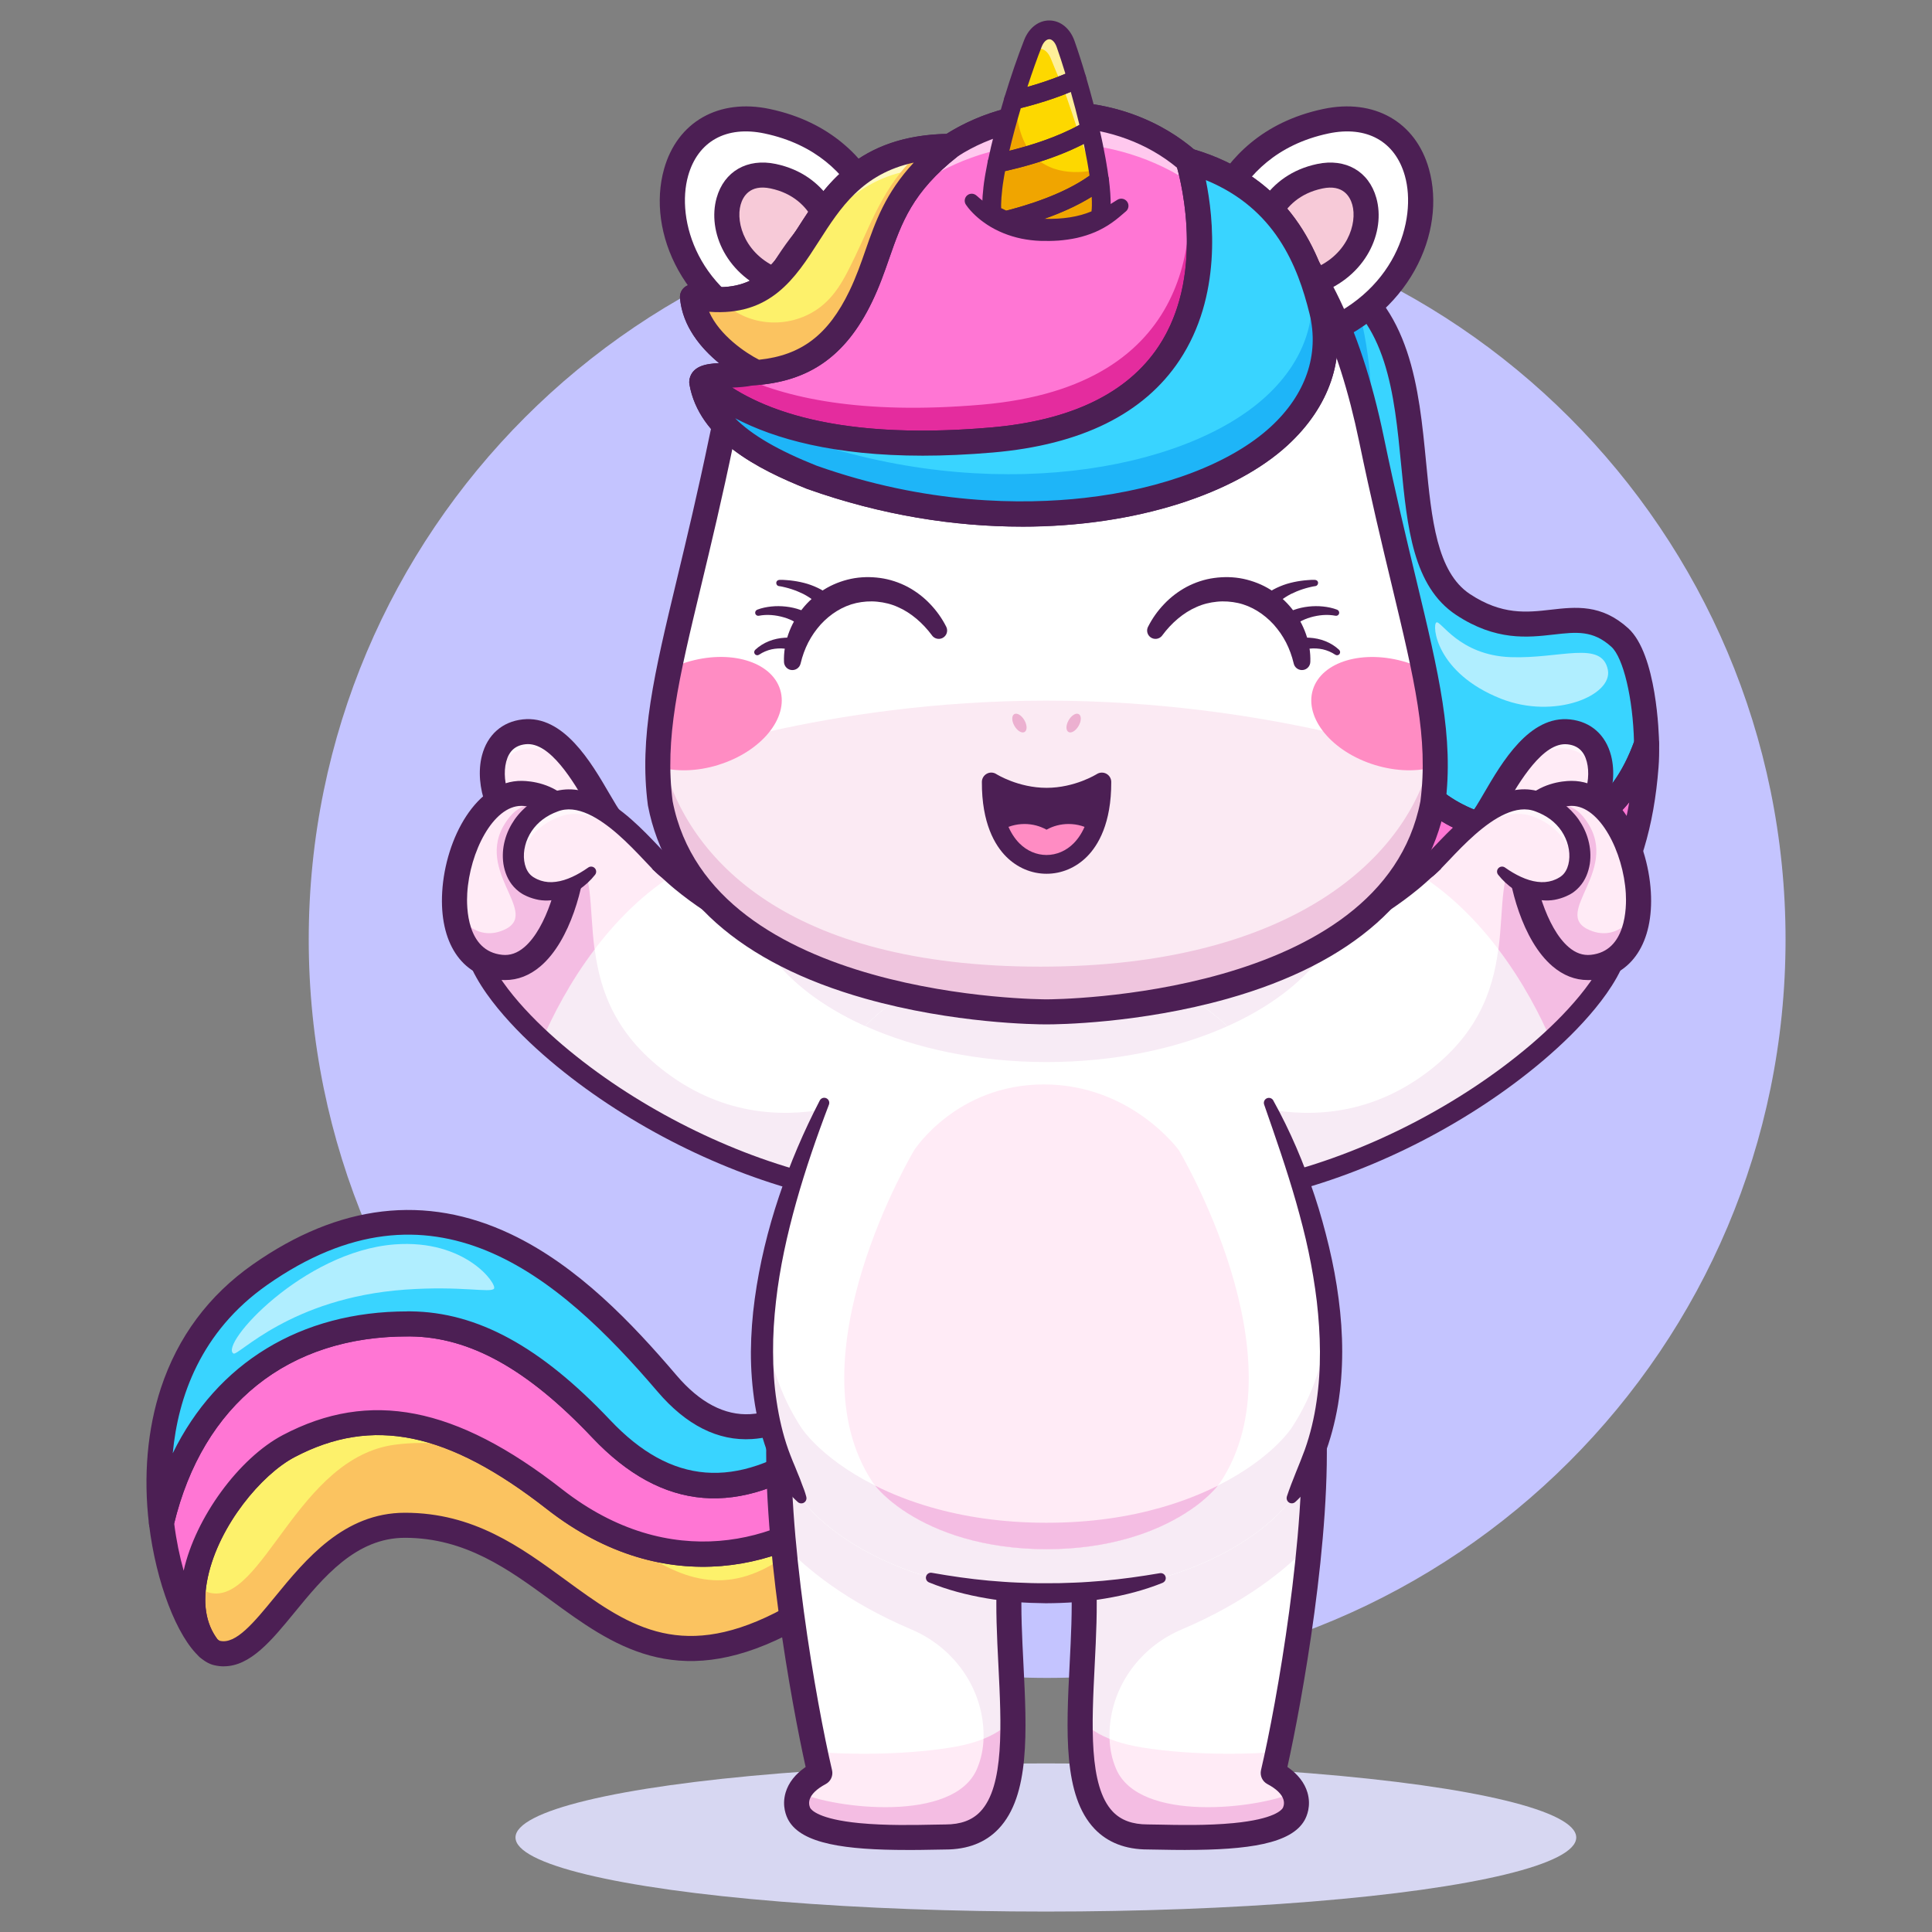 <?xml version="1.0" encoding="UTF-8"?><svg id="Layer_6" xmlns="http://www.w3.org/2000/svg" viewBox="0 0 500 500"><rect x="0" y="0" width="500" height="500" fill="#808080" stroke="none"/><g id="Layer_1-2"><path d="m271,52.04h0c105.54,0,191.1,85.56,191.1,191.1h0c0,105.54-85.56,191.1-191.1,191.1h0c-105.54,0-191.1-85.56-191.1-191.1h0c0-105.54,85.56-191.1,191.1-191.1Z" fill="#c4c4ff" stroke-width="0"/><ellipse cx="270.67" cy="475.54" rx="137.26" ry="19.17" fill="#d7d7f2" stroke-width="0"/><path d="m53.89,426.48c.79.7,1.56,1.16,2.27,1.32,13.74,3.23,22.95-33.08,48.66-33.05,40.05.03,50.97,48.87,97.16,25.61,30.92-15.57,37.7-42.74,57.8-41.2l-11.3-8.93c-7.1,3.05-18,8.65-28.56,17.72-17.71,15.21-47.55,22.6-76.4.05-28.85-22.55-49.42-23.93-68.78-13.75-14.97,7.88-32.98,36.63-20.84,52.22" fill="#fdf16b" stroke-width="0"/><path d="m53.89,426.48c.79.7,1.56,1.16,2.27,1.32,13.74,3.23,22.95-33.08,48.66-33.05,40.05.03,50.97,48.87,97.16,25.61,30.92-15.57,37.7-42.74,57.8-41.2l-11.3-8.93c-7.1,3.05-18,8.65-28.56,17.72-3.7,3.19-7.94,6.03-12.6,8.32-1.33,3.44-3.65,6.36-7.24,8.48-14.85,8.76-26.5,2.59-38.93-6.51-5.84-2.29-11.76-5.64-17.63-10.23-6.27-4.9-12.15-8.8-17.71-11.8-6.96-2.35-14.65-3.43-23.35-2.36-25.51,3.13-34.45,41.59-48.2,38.36-1.2-.28-2.54-1.36-3.92-3.11-1.08,6.39-.22,12.53,3.57,17.39" fill="#fbc360" stroke-width="0"/><path d="m57.93,431.25c-.82,0-1.65-.1-2.51-.3-1.23-.29-2.47-.98-3.68-2.05-.15-.13-.28-.28-.4-.43-4.38-5.62-5.72-13.12-3.87-21.67,2.98-13.82,14.3-29.38,25.76-35.41,22.44-11.81,44.73-7.47,72.28,14.06,27.96,21.86,56.42,13.68,72.29.04,10.81-9.29,21.96-15.05,29.4-18.24,1.09-.47,2.35-.3,3.29.43l11.3,8.93c1.12.88,1.53,2.4,1.01,3.72s-1.85,2.16-3.27,2.05c-9.2-.69-15.38,5.88-23.94,14.99-7.69,8.19-17.26,18.38-32.16,25.88-28.68,14.44-45.07,2.46-60.92-9.14-10.83-7.92-22.04-16.11-37.69-16.13h-.02c-12.75,0-21.2,10.32-28.66,19.43-5.81,7.09-11.33,13.83-18.2,13.83h0Zm-1.67-7.02c.43.34.65.41.65.41,4.13.98,8.8-4.73,14.21-11.33,7.96-9.72,17.86-21.81,33.68-21.81h.03c17.77.01,29.84,8.84,41.51,17.37,15.59,11.4,29.04,21.24,54.18,8.58,13.87-6.98,22.62-16.3,30.35-24.53,6.8-7.24,12.9-13.73,20.72-16.12l-3.59-2.84c-6.96,3.14-16.6,8.38-25.98,16.43-17.73,15.24-49.45,24.42-80.51.15-25.6-20.01-45.12-24.03-65.27-13.43-8.54,4.5-19.55,17.64-22.44,31.04-1.42,6.58-.59,11.98,2.46,16.07h0Z" fill="#4c1f54" stroke-width="0"/><path d="m41.78,394.08v.02c1.87,15.52,7.47,28.26,12.11,32.37-12.14-15.6,5.87-44.34,20.84-52.22,19.35-10.18,39.92-8.81,68.78,13.75,28.85,22.55,58.69,15.16,76.4-.05,10.56-9.07,21.47-14.68,28.56-17.73l-13.77-10.87h0c-4.39,2.77-11.46,7.39-22.42,15-22.84,15.84-40.81,12.19-56.65-4.56-15.84-16.75-31.82-27-49.36-27.17-28.8-.3-55.8,14.85-64.47,51.46" fill="#ff76d4" stroke-width="0"/><path d="m207.3,396.27c4.65-2.29,8.89-5.13,12.6-8.32,10.56-9.07,21.47-14.68,28.56-17.73l-13.77-10.87h0c-4.39,2.77-11.46,7.39-22.42,15-1.6,1.11-3.18,2.12-4.73,3.04,1.56,6.87,1.85,13.51-.24,18.87" fill="#e42c9e" stroke-width="0"/><path d="m53.89,429.72c-.77,0-1.53-.27-2.15-.82-5.96-5.28-11.37-19.43-13.17-34.41-.05-.38-.03-.78.06-1.16,8.09-34.14,33.39-54.31,67.66-53.96,17.24.18,33.66,9.13,51.68,28.19,15.78,16.68,32.45,17.99,52.45,4.12,8.93-6.2,16.52-11.28,22.54-15.08.34-.21.7-.36,1.09-.44.93-.19,1.91.04,2.65.63l13.77,10.87c.9.71,1.35,1.83,1.2,2.97-.15,1.13-.88,2.1-1.93,2.55-7.03,3.02-17.54,8.46-27.73,17.21-17.73,15.24-49.45,24.42-80.51.14-25.6-20.01-45.13-24.03-65.27-13.43-8.54,4.5-19.55,17.64-22.44,31.04-1.45,6.71-.55,12.2,2.65,16.32,1.03,1.32.88,3.21-.34,4.36-.62.58-1.42.88-2.22.88h0Zm-8.81-35.45c.56,4.46,1.43,8.57,2.45,12.22,3.08-13.75,14.31-29.12,25.69-35.11,22.44-11.81,44.74-7.47,72.28,14.06,27.96,21.86,56.42,13.68,72.29.05,8.65-7.43,17.5-12.6,24.51-16.01l-7.81-6.16c-5.61,3.59-12.45,8.19-20.37,13.7-22.8,15.82-42.71,14.18-60.85-4.99-16.73-17.69-31.68-26-47.04-26.16-.28,0-.56,0-.84,0-30.87,0-52.79,17.59-60.31,48.41h0Z" fill="#4c1f54" stroke-width="0"/><path d="m41.78,394.08c8.68-36.61,35.68-51.76,64.47-51.46,17.54.18,33.52,10.42,49.36,27.17,15.84,16.74,33.81,20.4,56.65,4.56,10.96-7.61,18.03-12.23,22.42-15l-12.21-9.64s-24.78,37.7-49.84,8.31c-19.98-23.41-56.41-62.46-105.35-28.15-23.59,16.54-28.05,42.96-25.51,64.21" fill="#39d4ff" stroke-width="0"/><path d="m204.15,366.45c1.37,3.61,2.56,7.31,3.38,10.94,1.55-.92,3.13-1.93,4.73-3.04,10.96-7.61,18.03-12.23,22.42-15l-12.21-9.64s-7.46,11.34-18.33,16.74" fill="#1eb5f8" stroke-width="0"/><path d="m41.78,397.33c-.06,0-.12,0-.18,0-1.57-.09-2.85-1.29-3.04-2.85-1.49-12.44-.42-24.64,3.09-35.27,4.37-13.22,12.37-23.98,23.77-31.97,22.3-15.64,44.77-18.29,66.78-7.85,17.32,8.21,31.4,23.08,42.89,36.55,6.03,7.07,12.46,10.43,19.12,10.04,14.07-.86,25.44-17.86,25.55-18.03.5-.76,1.29-1.27,2.19-1.42s1.81.09,2.52.65l12.21,9.64c.82.65,1.28,1.66,1.23,2.71-.06,1.05-.62,2.01-1.51,2.57-5.94,3.75-13.44,8.77-22.3,14.92-22.8,15.82-42.71,14.18-60.85-4.99-16.73-17.69-31.68-26-47.04-26.16-31.48-.32-53.84,17.53-61.29,48.97-.35,1.47-1.66,2.49-3.15,2.49h0Zm63.62-57.95c.29,0,.59,0,.88,0,17.24.18,33.66,9.13,51.68,28.19,15.79,16.68,32.45,17.99,52.45,4.12,7.12-4.95,13.39-9.18,18.69-12.61l-6-4.74c-4.33,5.54-15.01,17.25-28.47,18.09-8.81.56-17.04-3.59-24.47-12.3-25.99-30.45-58.31-57.55-101.02-27.59-17.28,12.12-23.07,29.13-24.43,43.56,11.4-23.32,33.08-36.71,60.68-36.71h0Z" fill="#4c1f54" stroke-width="0"/><g opacity=".6"><path d="m127.85,333.5c-.82,1.18-8.55-.79-23.08.26-29.71,2.15-43.11,17.29-44.35,16.53-3.73-2.28,18-26.43,41.71-28.24,18.37-1.4,26.54,10.27,25.72,11.45" fill="#fff" stroke-width="0"/></g><path d="m426.14,192.55c-4.54,12.75-14.52,26.96-36.27,22.75-31.31-6.05-34.27-30.93-38-66.09q-2.49-23.43,0-.01c-.18-1.69-.36-3.41-.55-5.15-.09-.81-.17-1.63-.26-2.45-.05-.38-.09-.76-.13-1.15-.15-1.37-.3-2.76-.46-4.15-.12-.99-.23-1.98-.35-2.98-.09-.77-.18-1.56-.28-2.35-.13-1.06-.27-2.13-.41-3.21-3.8-28.91-24.28-46-34.68-52.93,5.45-6.37,20.21-9.3,30.29-3.55,1.7.97,3.25,2.05,4.66,3.21,24.56,20.25,8.36,68.33,28.95,81.93,18.01,11.89,28.48-2.4,40.55,8.53,4.66,4.23,6.77,17.56,6.95,27.57" fill="#39d4ff" stroke-width="0"/><path d="m387.47,257.65c-.63.3-1.28.58-1.92.86-88.9,38.5-102.01-77.01-102.01-77.01,0,0,8.27-63.47,24.04-95.29,7.57,8.19,22.14,28.78,23.27,66.7,1.37,46.21-11.2,118.5,56.63,104.74" fill="#fbc360" stroke-width="0"/><path d="m351.88,269.61c-10.3,0-19.76-2.48-28.32-7.43-36.11-20.89-42.97-77.89-43.24-80.31-.03-.26-.03-.52,0-.78.34-2.61,8.52-64.38,24.35-96.31.47-.96,1.39-1.62,2.44-1.77,1.06-.15,2.12.23,2.84,1.01,8.52,9.23,22.99,30.43,24.12,68.8.2,6.83.11,14.08,0,21.76-.38,28.59-.82,61,15.6,74.6,8.38,6.94,20.53,8.68,37.14,5.3,1.61-.33,3.2.6,3.72,2.16.52,1.56-.21,3.25-1.7,3.95-.65.3-1.31.59-1.97.88-12.53,5.43-24.22,8.14-35,8.14h0Zm-65.07-88.09c.65,4.97,8.19,56.66,40.02,75.06,10.61,6.13,22.92,7.95,36.75,5.44-7.06-1.11-13.04-3.72-18.03-7.86-18.8-15.58-18.34-49.63-17.94-79.68.1-7.6.2-14.78,0-21.48-.94-31.72-11.33-50.83-19.21-60.84-13.39,30.73-20.88,84.15-21.58,89.36h0Z" fill="#4c1f54" stroke-width="0"/><path d="m426.14,192.55c.04,2.1-.02,4.05-.14,5.74-2.26,29.82-14.43,48.26-38.53,59.35-67.82,13.76-55.26-58.53-56.63-104.74-1.12-37.92-15.7-58.5-23.27-66.7,2.24-4.52,4.63-8.39,7.16-11.36,10.39,6.93,30.88,24.01,34.68,52.93,6.09,46.28,3.1,80.31,40.45,87.52,21.76,4.21,31.73-10,36.27-22.75" fill="#ff76d4" stroke-width="0"/><path d="m410.08,241.37c-5.85,6.66-13.35,12.01-22.61,16.27-67.82,13.76-55.26-58.53-56.62-104.74-1.12-37.92-15.7-58.5-23.27-66.7,2.24-4.52,4.63-8.39,7.16-11.36,10.39,6.93,30.88,24.01,34.68,52.93.98,7.49,1.73,14.65,2.45,21.44-1.78,12.76-4.47,23.16-5.07,32.5-1.95,30.47,3.44,77.64,63.28,59.65" fill="#e42c9e" stroke-width="0"/><path d="m371.8,262.62c-10.77,0-19.43-2.81-26.26-8.46-18.8-15.58-18.34-49.63-17.94-79.68.1-7.6.2-14.78,0-21.48-1.08-36.26-14.5-56.03-22.41-64.59-.91-.99-1.12-2.44-.52-3.64,2.46-4.95,5.02-8.99,7.6-12.02,1.06-1.25,2.9-1.5,4.26-.59,11.8,7.86,32.19,25.5,36.1,55.2.94,7.11,1.65,13.85,2.34,20.37,3.75,35.37,6.22,58.73,35.51,64.39,15.68,3.03,26.65-3.92,32.6-20.66.53-1.48,2.02-2.36,3.58-2.11,1.55.25,2.69,1.57,2.72,3.14.04,2.13,0,4.16-.15,6.04-2.33,30.72-15.17,50.44-40.41,62.06-.23.11-.47.18-.71.23-5.9,1.2-11.33,1.8-16.31,1.8h0Zm-60.32-176.91c8.62,10.01,21.53,30.93,22.61,67.1.2,6.83.11,14.08,0,21.76-.38,28.59-.82,61,15.6,74.6,8.31,6.89,20.35,8.65,36.77,5.38,20.26-9.43,31.36-24.11,35.18-46.91-7.78,9.64-18.9,13.45-32.37,10.85-34-6.57-36.97-34.6-40.73-70.08-.69-6.48-1.4-13.18-2.32-20.21-3.32-25.21-19.75-41-30.8-48.94-1.32,1.83-2.63,3.99-3.94,6.45h0Z" fill="#4c1f54" stroke-width="0"/><path d="m351.87,149.21c-.18-1.69-.36-3.41-.55-5.15-.09-.81-.18-1.63-.26-2.45-.05-.38-.09-.76-.13-1.15-.15-1.37-.31-2.75-.46-4.15-.12-.99-.23-1.98-.35-2.98-.09-.77-.18-1.56-.28-2.35-.13-1.06-.27-2.13-.41-3.21-3.8-28.91-24.28-46-34.68-52.93,5.45-6.37,20.21-9.3,30.29-3.54,1.7.97,3.25,2.04,4.66,3.21,9.46,23.93,4,61.72,2.18,74.69" fill="#1eb5f8" stroke-width="0"/><path d="m397.22,219.29c-2.55,0-5.21-.26-7.97-.8-34-6.57-36.97-34.6-40.73-70.08-.69-6.48-1.4-13.18-2.32-20.21-3.58-27.17-22.38-43.4-33.26-50.65-.77-.51-1.29-1.33-1.41-2.25-.13-.92.15-1.85.75-2.55,6.34-7.41,22.73-10.89,34.36-4.25,18.5,10.56,20.59,32.1,22.43,51.1,1.42,14.64,2.76,28.47,11.36,34.15,8.3,5.48,14.73,4.75,20.94,4.04,6.42-.73,13.06-1.49,20,4.79,7.4,6.72,7.97,27.56,8.01,29.91,0,.39-.06.78-.19,1.14-5.96,16.76-17.16,25.65-31.97,25.65h0Zm-77.19-144.68c11.96,8.8,29.05,25.81,32.6,52.75.94,7.11,1.65,13.85,2.34,20.37,3.75,35.37,6.22,58.73,35.51,64.39,15.5,2.99,26.4-3.77,32.4-20.11-.27-11.29-2.77-21.82-5.87-24.63-4.76-4.31-9.02-3.83-14.91-3.16-6.68.76-14.98,1.71-25.25-5.07-11.18-7.39-12.67-22.71-14.24-38.93-1.78-18.29-3.61-37.2-19.19-46.1-7.22-4.12-17.53-3.12-23.39.48h0Z" fill="#4c1f54" stroke-width="0"/><g opacity=".6"><path d="m371.72,161.09c1.15-.65,5.84,8.5,19.22,8.98,12.75.47,23.62-4.45,25.17,3.27,1.33,6.64-13.78,12.97-27.65,7.49-16.91-6.69-17.88-19.09-16.73-19.73" fill="#fff" stroke-width="0"/></g><path d="m252.74,258.95l-6.26,12.58-.47.94-18.56,37.3c-53.46-6.62-100.03-45.36-104.47-64.26-2.85-12.11,4.82-27.42,10.99-32.84,7.06-6.21,15.11-9.54,39.56,13.04,4.84,4.47,11.82,9.27,20.06,13.81.68.37,1.36.74,2.05,1.11,16.61,8.85,37.87,16.48,57.11,18.33" fill="#fff" stroke-width="0"/><path d="m348.68,228.65c0,25.52-34.85,46.21-77.84,46.21s-77.84-20.69-77.84-46.21,34.85-46.21,77.84-46.21,77.84,20.69,77.84,46.21" fill="#f7ebf5" stroke-width="0"/><path d="m252.74,258.95l-6.26,12.58-.47.94c-24.55-4.9-43.64-16.88-50.37-31.85,16.61,8.85,37.87,16.48,57.11,18.33" fill="#f7ebf5" stroke-width="0"/><path d="m345.73,241.29c-6.92,14.48-25.42,26.07-49.19,30.99l-6.64-13.34c18.76-1.81,39.41-9.11,55.83-17.66" fill="#f7ebf5" stroke-width="0"/><path d="m317.65,265.58c-13.03,5.83-29.23,9.28-46.81,9.28s-33.86-3.48-46.91-9.32c4.23-4.45,19.34-18.01,45.95-18.01s43.16,13.66,47.77,18.06" fill="#f7ebf5" stroke-width="0"/><path d="m354.28,235.9c-7.02,16.36-28.89,29.47-57.13,34.57l-6.76-13.58c21.64-2.08,45.64-10.94,63.89-20.99" fill="#f7ebf5" stroke-width="0"/><path d="m317.19,265.15c-13.37,4.83-29.28,7.63-46.35,7.63s-33.09-2.82-46.48-7.68c4.75-4.83,19.73-17.58,45.52-17.58s42.13,12.83,47.31,17.62" fill="#f7ebf5" stroke-width="0"/><path d="m234.26,279.36v16.7l-6.82,13.7c-53.46-6.62-100.03-45.35-104.47-64.26-2.79-11.86,4.52-26.8,10.61-32.49,6.21,2.1,11.65,4.55,14.72,7.24,10.28,9.01-3.47,35.47,22.82,56.33,30.2,23.97,63.14,2.78,63.14,2.78" fill="#f7ebf5" stroke-width="0"/><path d="m153.92,245.66c-6.51,8.59-10.95,17.35-13.64,23.55-.3-.28-.6-.55-.89-.83-.55-.51-1.09-1.03-1.61-1.54-.04-.04-.07-.07-.11-.11-.8-.78-1.58-1.56-2.32-2.34-.04-.04-.07-.08-.11-.11-.26-.27-.51-.54-.77-.81-.09-.09-.17-.19-.27-.28-.41-.44-.81-.89-1.2-1.32-.24-.27-.47-.53-.7-.8-.22-.26-.46-.53-.67-.79-.22-.27-.44-.53-.66-.79-.43-.52-.85-1.04-1.25-1.55-.19-.25-.39-.51-.59-.77-.19-.25-.38-.5-.56-.76-.18-.25-.37-.5-.54-.75-.15-.2-.28-.4-.42-.6-.13-.18-.25-.37-.37-.56-.25-.37-.48-.73-.71-1.09-.14-.23-.28-.46-.41-.69-.15-.24-.28-.47-.42-.71-.09-.17-.19-.33-.28-.49-.24-.43-.46-.85-.66-1.26-.08-.16-.16-.32-.24-.48-.11-.23-.21-.44-.3-.66-.08-.17-.15-.34-.22-.51-.19-.44-.35-.87-.5-1.29-.06-.16-.11-.32-.16-.48-.02-.05-.04-.09-.05-.15-.06-.19-.12-.38-.17-.57-.06-.22-.12-.43-.17-.64-.57-2.42-.72-4.97-.54-7.54.02-.34.05-.67.08-1,.14-1.34.35-2.68.64-4.01.07-.33.15-.66.23-.99.06-.26.13-.51.2-.77.11-.41.23-.83.34-1.25.06-.21.13-.41.19-.62.24-.75.49-1.49.76-2.22.24-.63.48-1.25.75-1.87.24-.57.5-1.13.76-1.68.18-.4.37-.79.57-1.18.12-.23.24-.46.35-.67.15-.29.29-.56.45-.83.29-.54.6-1.06.9-1.56.02-.03.04-.06.06-.1.15-.24.29-.47.44-.7.31-.48.62-.94.93-1.39.18-.25.35-.5.54-.75.16-.22.32-.42.48-.63.17-.21.33-.41.5-.61.28-.34.57-.67.84-.98.06-.07.12-.14.19-.21.15-.16.29-.31.44-.45.17-.17.33-.32.49-.47,6.21,2.1,11.65,4.55,14.72,7.24,5.41,4.75,4.16,14.34,5.61,25.4" fill="#f4bde3" stroke-width="0"/><path d="m174.27,226.37c-18.42,11.8-29.09,31.55-33.99,42.83-9.61-8.82-15.82-17.37-17.31-23.7-2.84-12.1,4.83-27.42,11-32.84,7.06-6.21,15.1-9.55,39.57,13.04.24.22.49.44.74.67" fill="#fff" stroke-width="0"/><path d="m174.27,226.37c-18.42,11.8-29.09,31.55-33.99,42.83-9.61-8.82-15.82-17.37-17.31-23.7-2.84-12.1,4.83-27.42,11-32.84,7.06-6.21,15.1-9.55,39.57,13.04.24.22.49.44.74.67" fill="#ffebf6" stroke-width="0"/><path d="m153.92,245.66c-6.51,8.59-10.95,17.35-13.64,23.55-.3-.28-.6-.55-.89-.83-.55-.51-1.09-1.03-1.61-1.54-.04-.04-.07-.07-.11-.11-.8-.79-1.57-1.56-2.32-2.34-.04-.04-.07-.08-.11-.11-.26-.27-.51-.54-.77-.81-.09-.09-.17-.19-.27-.28-.41-.44-.81-.89-1.2-1.32-.24-.27-.47-.53-.7-.8-.22-.26-.46-.53-.67-.79-.22-.27-.44-.53-.66-.79-.43-.52-.85-1.04-1.25-1.55-.19-.25-.39-.51-.59-.77-.19-.25-.38-.5-.56-.76-.18-.25-.37-.5-.54-.75-.15-.2-.28-.4-.42-.6-.13-.18-.25-.37-.37-.56-.25-.37-.48-.73-.71-1.09-.14-.23-.28-.46-.41-.69-.15-.24-.28-.47-.42-.71-.09-.17-.19-.33-.28-.49-.24-.43-.46-.85-.66-1.26-.08-.16-.16-.32-.24-.48-.11-.23-.21-.44-.3-.66-.08-.17-.15-.34-.22-.51-.19-.44-.35-.87-.5-1.29-.06-.16-.11-.32-.16-.48-.02-.05-.04-.09-.05-.15-.06-.19-.12-.38-.17-.57-.06-.22-.12-.43-.17-.64-.57-2.42-.72-4.97-.54-7.54.02-.34.05-.67.08-1,.14-1.34.35-2.68.64-4.01.07-.33.15-.66.23-.99.06-.26.13-.51.2-.77.11-.41.23-.83.34-1.25.06-.21.13-.41.19-.62.24-.75.49-1.49.76-2.22.24-.63.48-1.25.75-1.87.24-.57.5-1.13.76-1.68.18-.4.37-.79.57-1.18.12-.23.24-.46.35-.67.15-.29.29-.56.45-.83.29-.54.6-1.06.9-1.56.02-.03.04-.06.06-.1.15-.24.29-.47.44-.7.3-.48.62-.95.93-1.39.18-.25.35-.5.54-.75.16-.22.32-.42.48-.63.17-.21.33-.41.5-.61.28-.34.57-.67.84-.98.06-.07.12-.14.19-.21.15-.16.29-.31.44-.45.17-.17.33-.32.49-.47,6.21,2.1,11.65,4.55,14.72,7.24,5.41,4.75,4.16,14.34,5.61,25.4" fill="#f4bde3" stroke-width="0"/><path d="m252.56,260.88c-12.57-1.08-24.79-4.28-36.55-8.54-5.89-2.14-11.66-4.59-17.3-7.32-5.64-2.74-11.14-5.8-16.41-9.28-2.63-1.75-5.2-3.62-7.67-5.66-.61-.52-1.23-1.02-1.83-1.57l-1.75-1.58c-1.12-1.03-2.26-2.04-3.41-3.04-2.3-1.99-4.64-3.91-7.05-5.7-2.41-1.78-4.89-3.46-7.45-4.8-2.55-1.36-5.22-2.4-7.77-2.67-2.56-.28-4.86.35-7.08,1.86-.55.37-1.11.78-1.65,1.24-.27.22-.55.46-.82.69-.27.24-.49.44-.74.68-.95.95-1.86,2.04-2.69,3.21-1.66,2.34-3.08,4.92-4.24,7.6-1.15,2.68-2.05,5.47-2.6,8.3-.55,2.82-.74,5.69-.41,8.42.08.68.2,1.36.35,2.02.07.33.16.64.24.96.11.32.19.64.32.96.47,1.28,1.08,2.56,1.78,3.81,1.41,2.51,3.15,4.92,5.03,7.22,3.78,4.62,8.15,8.83,12.76,12.77,4.62,3.92,9.51,7.56,14.58,10.92,10.16,6.71,21.04,12.35,32.38,16.77,11.34,4.4,23.17,7.55,35.2,9.06h0c1.42.18,2.43,1.47,2.25,2.89-.18,1.42-1.47,2.43-2.89,2.25-12.51-1.56-24.75-4.83-36.44-9.37-11.7-4.56-22.89-10.36-33.36-17.28-5.23-3.46-10.28-7.22-15.08-11.29-4.79-4.09-9.35-8.49-13.41-13.43-2.02-2.48-3.93-5.09-5.55-7.98-.81-1.44-1.54-2.95-2.13-4.58-.15-.4-.28-.83-.41-1.24-.11-.43-.24-.87-.33-1.29-.19-.85-.33-1.7-.44-2.55-.4-3.41-.16-6.78.47-10.02.63-3.24,1.64-6.37,2.93-9.36,1.29-2.99,2.86-5.86,4.78-8.56.96-1.35,2.03-2.65,3.27-3.88.3-.3.65-.62.96-.89.31-.27.62-.54.95-.8.64-.53,1.33-1.05,2.06-1.54,1.46-.97,3.13-1.82,4.95-2.29,1.82-.5,3.73-.59,5.52-.41,1.8.18,3.51.63,5.11,1.2s3.12,1.27,4.57,2.04c2.91,1.53,5.56,3.34,8.12,5.22,2.55,1.89,4.99,3.89,7.37,5.95,1.18,1.03,2.36,2.07,3.51,3.13l1.69,1.52c.54.5,1.13.96,1.7,1.44,2.3,1.89,4.75,3.64,7.27,5.32,10.11,6.64,21.08,12.17,32.46,16.56,2.84,1.1,5.72,2.12,8.62,3.06,2.9.95,5.82,1.82,8.77,2.58,5.89,1.56,11.87,2.75,17.89,3.42h.01c1.07.12,1.83,1.08,1.71,2.15-.12,1.05-1.05,1.81-2.1,1.72" fill="#4c1f54" stroke-width="0"/><path d="m158.59,212.68c-3.68-3.77-11.52-24.53-22.94-23.28-11.9,1.31-9.85,19.97-.57,26.53" fill="#ffebf6" stroke-width="0"/><g opacity=".6"><path d="m158.59,212.68l-1.8.25c-4.26-7.22-11.1-20.23-20.2-19.23-6.45.71-8.8,6.52-8.12,12.75-2.48-7.58-.76-16.18,7.18-17.05,11.42-1.25,19.26,19.5,22.94,23.28" fill="#fff" stroke-width="0"/></g><path d="m135.08,219.18c-.65,0-1.3-.19-1.87-.6-6.73-4.77-10.53-15.11-8.48-23.05,1.39-5.36,5.24-8.77,10.56-9.35,10.55-1.16,17.69,11.09,22.4,19.19,1.25,2.14,2.53,4.35,3.21,5.04,1.25,1.28,1.23,3.33-.06,4.58-1.28,1.25-3.33,1.22-4.58-.06-1.23-1.26-2.46-3.38-4.17-6.31-3.64-6.25-9.73-16.73-16.09-16.01-2.65.29-4.28,1.77-5,4.53-1.39,5.37,1.39,12.91,5.95,16.13,1.46,1.03,1.81,3.06.77,4.52-.63.89-1.63,1.37-2.65,1.37h0Z" fill="#4c1f54" stroke-width="0"/><path d="m148.46,220.82c-.57,9.88-6.44,30.78-18.82,29.52-7.75-.79-11.33-7.16-11.93-14.88-1.03-13.2,6.68-30.31,17.34-30.14,3.14.05,7.46,1.14,10.33,4.51,2.04,2.38,3.37,5.9,3.08,10.99" fill="#ffebf6" stroke-width="0"/><path d="m148.46,220.82c-.57,9.88-6.44,30.78-18.82,29.52-7.75-.79-11.33-7.16-11.93-14.88.69,1.23,5.11,8.37,12.5,5.29,10.59-4.41-9.2-16.03,1.76-29.41,3.49-4.26,8.52-3.76,13.4-1.51,2.04,2.38,3.37,5.9,3.08,10.99" fill="#f4bde3" stroke-width="0"/><path d="m130.74,253.64c-.47,0-.94-.02-1.42-.07-9.94-1.01-15.64-9.72-14.88-22.72.82-13.97,8.97-28.94,20.65-28.76h0c2.29.04,8.09.61,12.34,5.18,3.15,3.39,4.58,8.01,4.25,13.74-.46,8.02-3.98,22.38-11.79,29.05-2.79,2.38-5.87,3.58-9.16,3.58h0Zm4.16-45.08c-7.25,0-13.35,11.92-13.98,22.66-.21,3.49-.16,14.95,9.06,15.89,2.03.21,3.9-.44,5.72-1.99,5.83-4.97,9.13-17.55,9.53-24.48.22-3.9-.63-6.92-2.53-8.96-2.63-2.82-6.56-3.1-7.7-3.12h0s-.07,0-.1,0h0Z" fill="#4c1f54" stroke-width="0"/><path d="m172.46,224.72c-4.23-3.36-17.03-21.13-28.59-17.31-12.35,4.08-13.72,18.02-7.22,21.81,8.19,4.77,16.39-3.73,16.39-3.73" fill="#ffebf6" stroke-width="0"/><g opacity=".6"><path d="m172.46,224.72l-2.12.08c-5.85-6.18-15.76-16.66-24.9-13.64-8.64,2.85-11.91,10.52-10.86,16.17-3.91-5.27-1.5-16.37,9.3-19.93,11.56-3.82,24.36,13.96,28.59,17.31" fill="#fff" stroke-width="0"/></g><path d="m170.85,226.75c-.86-.7-1.46-1.33-2.09-1.96l-1.78-1.87c-1.16-1.23-2.31-2.44-3.48-3.61-2.33-2.33-4.75-4.54-7.33-6.34-2.57-1.79-5.36-3.2-8.03-3.46-.67-.07-1.32-.06-1.95.02-.32.04-.63.1-.94.18-.31.07-.6.17-.96.31-1.38.5-2.66,1.18-3.8,2.03-1.13.85-2.11,1.88-2.89,3.03-.77,1.16-1.35,2.43-1.68,3.76-.69,2.62-.34,5.53,1.04,7.21.17.2.35.4.55.56.09.09.2.17.31.24l.16.12.21.12c.56.35,1.15.61,1.75.81,1.21.39,2.54.51,3.93.31,2.77-.34,5.74-1.85,8.27-3.63l.1-.07c.59-.41,1.4-.27,1.81.32.34.48.3,1.11-.04,1.55-1.18,1.5-2.5,2.69-4.03,3.78-1.52,1.06-3.25,1.94-5.19,2.46-1.93.49-4.08.63-6.14.1-1.02-.25-2.03-.61-2.94-1.09l-.35-.18-.37-.23c-.25-.16-.5-.32-.72-.5-.47-.35-.89-.76-1.29-1.19-1.58-1.73-2.36-3.87-2.7-5.94-.3-2.09-.15-4.17.38-6.12.51-1.96,1.41-3.79,2.55-5.43,1.16-1.63,2.58-3.05,4.17-4.21,1.6-1.15,3.35-2.05,5.16-2.69.43-.16.94-.33,1.46-.46.51-.13,1.03-.23,1.56-.29,1.04-.13,2.1-.14,3.11-.04,2.04.21,3.95.81,5.68,1.59,1.74.78,3.32,1.74,4.81,2.78,2.98,2.08,5.58,4.48,8.03,6.93,1.23,1.23,2.41,2.48,3.58,3.71l1.73,1.81c.56.57,1.15,1.16,1.61,1.52l.04.03c1.11.9,1.29,2.53.39,3.65-.9,1.11-2.53,1.29-3.65.39h-.01s0,0,0,0Z" fill="#4c1f54" stroke-width="0"/><path d="m289.9,258.95c29.82-2.87,64.46-19.63,79.21-33.25,24.46-22.58,32.5-19.25,39.57-13.04,6.17,5.42,13.84,20.74,10.99,32.84-4.45,18.91-51.02,57.64-104.47,64.26" fill="#fff" stroke-width="0"/><path d="m345.73,241.29c-6.92,14.48-25.42,26.07-49.19,30.99l-6.64-13.34c18.76-1.81,39.41-9.11,55.83-17.66" fill="#f7ebf5" stroke-width="0"/><path d="m307.41,279.36v16.7l6.82,13.7c53.46-6.62,100.03-45.35,104.47-64.26,2.79-11.86-4.52-26.8-10.61-32.49-6.21,2.1-11.65,4.55-14.72,7.24-10.28,9.01,3.47,35.47-22.82,56.33-30.2,23.97-63.14,2.78-63.14,2.78" fill="#f7ebf5" stroke-width="0"/><path d="m387.76,245.66c6.51,8.59,10.95,17.35,13.64,23.55.3-.28.6-.55.89-.83.55-.51,1.09-1.03,1.61-1.54.04-.04.07-.07.11-.11.8-.78,1.58-1.56,2.32-2.34.04-.04.07-.08.11-.11.26-.27.51-.54.77-.81.09-.09.17-.19.27-.28.41-.44.81-.89,1.2-1.32.24-.27.47-.53.7-.8.22-.26.46-.53.67-.79.22-.27.44-.53.65-.79.43-.52.85-1.04,1.25-1.55.19-.25.39-.51.59-.77.19-.25.38-.5.56-.76.18-.25.37-.5.54-.75.15-.2.28-.4.42-.6.13-.18.25-.37.37-.56.25-.37.48-.73.71-1.09.14-.23.28-.46.41-.69.15-.24.28-.47.42-.71.09-.17.19-.33.28-.49.24-.43.46-.85.66-1.26.08-.16.16-.32.24-.48.11-.23.21-.44.3-.66.08-.17.15-.34.22-.51.19-.44.35-.87.5-1.29.06-.16.11-.32.16-.48.02-.05.04-.09.05-.15.06-.19.12-.38.17-.57.06-.22.12-.43.17-.64.57-2.42.72-4.97.54-7.54-.02-.34-.05-.67-.08-1-.14-1.34-.35-2.68-.64-4.01-.07-.33-.15-.66-.23-.99-.06-.26-.13-.51-.2-.77-.11-.41-.23-.83-.34-1.25-.06-.21-.13-.41-.2-.62-.24-.75-.49-1.49-.76-2.22-.24-.63-.48-1.25-.75-1.87-.24-.57-.5-1.13-.76-1.68-.18-.4-.37-.79-.57-1.18-.12-.23-.24-.46-.35-.67-.15-.29-.29-.56-.45-.83-.29-.54-.6-1.06-.9-1.56-.02-.03-.04-.06-.06-.1-.15-.24-.29-.47-.44-.7-.31-.48-.62-.94-.93-1.39-.18-.25-.35-.5-.54-.75-.16-.22-.32-.42-.48-.63-.17-.21-.33-.41-.5-.61-.28-.34-.57-.67-.84-.98-.06-.07-.12-.14-.19-.21-.15-.16-.29-.31-.44-.45-.17-.17-.33-.32-.49-.47-6.21,2.1-11.65,4.55-14.72,7.24-5.41,4.75-4.16,14.34-5.61,25.4" fill="#f4bde3" stroke-width="0"/><path d="m367.41,226.37c18.42,11.8,29.09,31.55,33.99,42.83,9.61-8.82,15.82-17.37,17.31-23.7,2.84-12.1-4.83-27.42-11-32.84-7.06-6.21-15.1-9.55-39.57,13.04-.24.22-.49.44-.74.67" fill="#fff" stroke-width="0"/><path d="m367.41,226.37c18.42,11.8,29.09,31.55,33.99,42.83,9.61-8.82,15.82-17.37,17.31-23.7,2.84-12.1-4.83-27.42-11-32.84-7.06-6.21-15.1-9.55-39.57,13.04-.24.22-.49.44-.74.67" fill="#ffebf6" stroke-width="0"/><path d="m387.76,245.66c6.51,8.59,10.95,17.35,13.64,23.55.3-.28.6-.55.89-.83.55-.51,1.09-1.03,1.61-1.54.04-.04.07-.07.11-.11.8-.79,1.57-1.56,2.32-2.34.04-.04.07-.08.11-.11.26-.27.51-.54.77-.81.09-.09.17-.19.27-.28.41-.44.81-.89,1.2-1.32.24-.27.47-.53.7-.8.22-.26.46-.53.67-.79.22-.27.44-.53.65-.79.43-.52.85-1.04,1.25-1.55.19-.25.39-.51.59-.77.19-.25.38-.5.56-.76.18-.25.37-.5.54-.75.15-.2.28-.4.42-.6.13-.18.25-.37.37-.56.25-.37.48-.73.71-1.09.14-.23.28-.46.41-.69.15-.24.28-.47.42-.71.09-.17.19-.33.28-.49.24-.43.46-.85.66-1.26.08-.16.16-.32.24-.48.11-.23.21-.44.3-.66.08-.17.15-.34.22-.51.19-.44.35-.87.5-1.29.06-.16.11-.32.16-.48.02-.05.04-.09.05-.15.06-.19.12-.38.17-.57.06-.22.12-.43.17-.64.57-2.42.72-4.97.54-7.54-.02-.34-.05-.67-.08-1-.14-1.34-.35-2.68-.64-4.01-.07-.33-.15-.66-.23-.99-.06-.26-.13-.51-.2-.77-.11-.41-.23-.83-.34-1.25-.06-.21-.13-.41-.2-.62-.24-.75-.49-1.49-.76-2.22-.24-.63-.48-1.25-.75-1.87-.24-.57-.5-1.13-.76-1.68-.18-.4-.37-.79-.57-1.18-.12-.23-.24-.46-.35-.67-.15-.29-.29-.56-.45-.83-.29-.54-.6-1.06-.9-1.56-.02-.03-.04-.06-.06-.1-.15-.24-.29-.47-.44-.7-.3-.48-.62-.95-.93-1.39-.18-.25-.35-.5-.54-.75-.16-.22-.32-.42-.48-.63-.17-.21-.33-.41-.5-.61-.28-.34-.57-.67-.84-.98-.06-.07-.12-.14-.19-.21-.15-.16-.29-.31-.44-.45-.17-.17-.33-.32-.49-.47-6.21,2.1-11.65,4.55-14.72,7.24-5.41,4.75-4.16,14.34-5.61,25.4" fill="#f4bde3" stroke-width="0"/><path d="m288.75,257.01c6.03-.68,12.01-1.87,17.89-3.42,2.95-.76,5.87-1.63,8.77-2.58,2.9-.94,5.78-1.96,8.62-3.06,11.38-4.39,22.35-9.92,32.46-16.56,2.51-1.68,4.96-3.43,7.27-5.32.56-.48,1.15-.94,1.7-1.44l1.69-1.52c1.15-1.06,2.33-2.1,3.51-3.13,2.38-2.05,4.81-4.05,7.37-5.95,2.56-1.88,5.21-3.69,8.12-5.22,1.44-.77,2.96-1.47,4.57-2.04,1.6-.57,3.31-1.02,5.11-1.2,1.8-.18,3.71-.09,5.52.41,1.82.47,3.5,1.32,4.95,2.29.73.49,1.42,1,2.06,1.54.33.26.64.53.95.8.31.28.66.59.96.89,1.24,1.23,2.3,2.53,3.27,3.88,1.92,2.7,3.49,5.57,4.78,8.56,1.29,2.99,2.3,6.12,2.93,9.36.63,3.24.88,6.62.47,10.02-.1.85-.25,1.7-.44,2.55-.09.42-.22.86-.33,1.29-.14.41-.26.84-.41,1.24-.59,1.63-1.33,3.14-2.13,4.58-1.62,2.88-3.52,5.5-5.55,7.98-4.06,4.95-8.62,9.34-13.41,13.43-4.8,4.07-9.85,7.83-15.08,11.29-10.47,6.92-21.66,12.72-33.36,17.28-11.7,4.54-23.93,7.8-36.44,9.37-1.42.18-2.72-.83-2.89-2.25-.18-1.42.83-2.72,2.25-2.89h0c12.03-1.5,23.86-4.65,35.2-9.06,11.34-4.41,22.22-10.06,32.37-16.77,5.07-3.36,9.96-7,14.58-10.92,4.6-3.93,8.97-8.15,12.76-12.77,1.88-2.3,3.63-4.71,5.03-7.22.7-1.25,1.32-2.53,1.78-3.81.12-.32.21-.64.32-.96.08-.32.18-.62.24-.96.15-.66.26-1.34.35-2.02.33-2.74.14-5.6-.41-8.42-.55-2.82-1.45-5.62-2.6-8.3-1.16-2.68-2.57-5.26-4.24-7.6-.83-1.17-1.73-2.26-2.69-3.21-.24-.24-.47-.44-.73-.68-.28-.24-.55-.47-.82-.7-.55-.45-1.1-.86-1.65-1.23-2.22-1.5-4.52-2.14-7.08-1.86-2.55.27-5.22,1.31-7.77,2.67-2.57,1.35-5.04,3.02-7.46,4.8-2.41,1.79-4.75,3.71-7.05,5.7-1.14,1-2.29,2.01-3.41,3.04l-1.75,1.58c-.59.55-1.22,1.04-1.83,1.57-2.47,2.04-5.04,3.91-7.67,5.66-5.27,3.49-10.77,6.55-16.41,9.28-5.65,2.73-11.42,5.18-17.3,7.32-11.76,4.26-23.99,7.46-36.55,8.54-1.07.09-2.01-.7-2.11-1.77-.09-1.05.67-1.98,1.72-2.1h.02Z" fill="#4c1f54" stroke-width="0"/><path d="m383.09,212.68c3.68-3.77,11.52-24.53,22.94-23.28,11.9,1.31,9.85,19.97.57,26.53" fill="#ffebf6" stroke-width="0"/><g opacity=".6"><path d="m383.09,212.68l1.8.25c4.26-7.22,11.1-20.23,20.2-19.23,6.45.71,8.8,6.52,8.12,12.75,2.48-7.58.76-16.18-7.18-17.05-11.42-1.25-19.26,19.5-22.94,23.28" fill="#fff" stroke-width="0"/></g><path d="m406.6,219.18c-1.02,0-2.02-.48-2.65-1.37-1.03-1.46-.69-3.48.77-4.52,4.56-3.23,7.34-10.77,5.95-16.13-.71-2.76-2.35-4.24-5-4.53-6.35-.7-12.46,9.76-16.09,16.01-1.7,2.93-2.94,5.04-4.17,6.31-1.25,1.28-3.3,1.31-4.58.06-1.28-1.25-1.31-3.3-.06-4.58.67-.69,1.96-2.9,3.21-5.04,4.72-8.11,11.85-20.35,22.4-19.2,5.33.59,9.18,3.99,10.56,9.35,2.06,7.94-1.75,18.28-8.48,23.05-.57.4-1.22.6-1.87.6h0Z" fill="#4c1f54" stroke-width="0"/><path d="m393.22,220.82c.57,9.88,6.44,30.78,18.82,29.52,7.75-.79,11.33-7.16,11.93-14.88,1.03-13.2-6.68-30.31-17.34-30.14-3.14.05-7.46,1.14-10.33,4.51-2.04,2.38-3.37,5.9-3.08,10.99" fill="#ffebf6" stroke-width="0"/><path d="m393.22,220.82c.57,9.88,6.44,30.78,18.82,29.52,7.75-.79,11.33-7.16,11.93-14.88-.69,1.23-5.11,8.37-12.5,5.29-10.59-4.41,9.2-16.03-1.76-29.41-3.49-4.26-8.52-3.76-13.4-1.51-2.04,2.38-3.37,5.9-3.08,10.99" fill="#f4bde3" stroke-width="0"/><path d="m410.94,253.64c-3.3,0-6.37-1.2-9.16-3.58-7.82-6.67-11.34-21.02-11.79-29.05-.33-5.73,1.1-10.36,4.25-13.74,4.25-4.57,10.05-5.15,12.34-5.18.07,0,.14,0,.21,0,11.59,0,19.63,14.87,20.45,28.76.76,13-4.94,21.71-14.88,22.72-.48.05-.95.07-1.42.07h0Zm-4.16-45.08s-.07,0-.1,0h0c-1.14.02-5.07.29-7.7,3.12-1.9,2.04-2.75,5.06-2.53,8.96.4,6.94,3.7,19.51,9.53,24.48,1.82,1.55,3.69,2.2,5.72,1.99,9.22-.94,9.27-12.4,9.06-15.89-.63-10.74-6.73-22.66-13.98-22.66h0Zm-.15-3.24h0,0Z" fill="#4c1f54" stroke-width="0"/><path d="m369.21,224.72c4.23-3.36,17.03-21.13,28.59-17.31,12.35,4.08,13.72,18.02,7.21,21.81-8.19,4.77-16.39-3.73-16.39-3.73" fill="#ffebf6" stroke-width="0"/><g opacity=".6"><path d="m369.22,224.72l2.12.08c5.85-6.18,15.77-16.66,24.9-13.64,8.64,2.85,11.9,10.52,10.86,16.17,3.91-5.27,1.5-16.37-9.3-19.93-11.56-3.82-24.36,13.96-28.59,17.31" fill="#fff" stroke-width="0"/></g><path d="m367.6,222.69c.46-.37,1.05-.95,1.61-1.53l1.73-1.81c1.16-1.23,2.35-2.48,3.58-3.71,2.46-2.45,5.06-4.85,8.04-6.93,1.49-1.04,3.08-1.99,4.81-2.78,1.73-.78,3.64-1.38,5.68-1.59,1.02-.1,2.07-.1,3.12.04.52.06,1.04.16,1.55.29.52.13,1.02.29,1.46.46,1.81.64,3.57,1.53,5.16,2.69,1.59,1.17,3.01,2.59,4.17,4.21,1.14,1.64,2.04,3.46,2.55,5.43.53,1.95.68,4.03.38,6.12-.34,2.07-1.12,4.22-2.7,5.94-.39.43-.81.83-1.28,1.19-.23.19-.47.35-.72.5l-.38.23-.35.18c-.92.48-1.92.84-2.94,1.09-2.05.52-4.22.39-6.14-.1-1.93-.52-3.66-1.39-5.19-2.46-1.53-1.09-2.85-2.28-4.03-3.78-.44-.56-.35-1.38.22-1.82.46-.36,1.09-.36,1.55-.04l.1.07c2.53,1.78,5.49,3.29,8.27,3.63,1.39.19,2.71.08,3.93-.31.61-.2,1.2-.46,1.76-.81l.21-.12.16-.12c.11-.07.21-.14.31-.24.2-.16.38-.36.55-.56,1.38-1.67,1.73-4.59,1.04-7.21-.33-1.32-.91-2.6-1.68-3.76-.78-1.15-1.76-2.18-2.89-3.03-1.14-.84-2.42-1.52-3.8-2.03-.36-.14-.66-.24-.97-.31-.31-.08-.62-.14-.94-.18-.64-.08-1.29-.09-1.95-.02-2.68.26-5.47,1.67-8.04,3.46-2.58,1.81-5,4.01-7.33,6.34-1.17,1.17-2.31,2.38-3.48,3.61l-1.79,1.87c-.63.64-1.23,1.26-2.09,1.96-1.11.9-2.74.74-3.65-.37-.91-1.11-.74-2.74.37-3.65h.01s.04-.04.04-.04h0Z" fill="#4c1f54" stroke-width="0"/><path d="m262.14,444.59c.18,16.88-2.31,30.8-17.48,30.8-6.39,0-33.53,1.63-37.77-5.89-.62-1.11-1.21-3.24-.12-5.61.77-1.67,2.38-3.45,5.4-5.04-.36-1.52-.77-3.36-1.22-5.48-2.54-12.06-6.28-33.04-8.2-53.68-1.05-11.35-1.56-22.59-1.01-32.21l63.03,26.05c-6.12,11.29-2.83,32.89-2.64,51.07" fill="#fff" stroke-width="0"/><path d="m262.14,444.59c.18,16.88-2.31,30.8-17.48,30.8-6.39,0-33.53,1.63-37.77-5.89-.62-1.11-1.21-3.24-.12-5.61,9.21,4.17,40.1,7.95,46.07-6.12,1.76-4.15,2.01-8.46,1.44-12.53-1.46-10.5-8.58-19.35-18.33-23.5-16.97-7.21-27.33-15.81-33.2-22.06-1.05-11.35-1.56-22.59-1.01-32.21l63.03,26.05c-6.12,11.29-2.83,32.89-2.64,51.07" fill="#f7ebf5" stroke-width="0"/><path d="m244.67,475.39c-6.39,0-33.53,1.63-37.77-5.89-.62-1.11-1.21-3.24-.12-5.61,9.21,4.17,40.1,7.95,46.07-6.12,1.09-2.55,1.59-5.16,1.69-7.74,4.29-1.72,6.47-3.82,7.6-5.43.18,16.88-2.31,30.8-17.48,30.8" fill="#f4bde3" stroke-width="0"/><path d="m244.67,475.39c-6.39,0-33.53,1.63-37.77-5.89-1.06-1.88-2.02-6.78,5.29-10.66-.36-1.52-.77-3.36-1.22-5.48,5.78.58,21.29,1.12,35.13-1.11,10.22-1.65,14.35-5.22,16.05-7.66.18,16.88-2.31,30.8-17.48,30.8" fill="#ffebf6" stroke-width="0"/><path d="m244.67,475.39c-6.39,0-33.53,1.63-37.77-5.89-.62-1.11-1.21-3.24-.12-5.61,9.21,4.17,40.1,7.95,46.07-6.12,1.09-2.55,1.59-5.16,1.69-7.74,4.29-1.72,6.47-3.82,7.6-5.43.18,16.88-2.31,30.8-17.48,30.8" fill="#f4bde3" stroke-width="0"/><path d="m234.82,478.77c-16.11,0-27.32-1.6-30.75-7.67-.57-1-1.77-3.7-.76-7.17.75-2.55,2.49-4.78,5.19-6.64-3.63-16.28-11.67-60.23-9.98-90,.1-1.79,1.62-3.17,3.42-3.05,1.79.1,3.15,1.63,3.05,3.42-1.61,28.27,6.27,73.14,10.34,90.45.34,1.43-.34,2.92-1.64,3.61-2.31,1.23-3.75,2.62-4.17,4.04-.34,1.18.13,2.06.18,2.16.27.47,2.12,2.87,12.69,3.9,6.83.66,14.5.5,19.09.4,1.31-.03,2.39-.05,3.17-.05,3.97,0,6.93-1.09,9.06-3.33,6.25-6.57,5.44-22.55,4.67-38-.73-14.53-1.49-29.55,3.55-38.84.85-1.58,2.82-2.16,4.39-1.31,1.57.85,2.16,2.82,1.31,4.39-4.17,7.69-3.46,21.79-2.77,35.43.88,17.59,1.72,34.21-6.44,42.8-3.37,3.55-8,5.34-13.76,5.34-.75,0-1.78.02-3.03.05-2.35.05-4.63.08-6.81.08h0Z" fill="#4c1f54" stroke-width="0"/><path d="m279.54,444.59c-.18,16.88,2.31,30.8,17.48,30.8,6.39,0,33.53,1.63,37.77-5.89.62-1.11,1.21-3.24.12-5.61-.77-1.67-2.38-3.45-5.4-5.04.36-1.52.77-3.36,1.22-5.48,2.54-12.06,6.28-33.04,8.2-53.68,1.05-11.35,1.56-22.59,1.01-32.21l-63.03,26.05c6.12,11.29,2.83,32.89,2.64,51.07" fill="#fff" stroke-width="0"/><path d="m279.54,444.59c-.18,16.88,2.31,30.8,17.48,30.8,6.39,0,33.53,1.63,37.77-5.89.62-1.11,1.21-3.24.12-5.61-9.21,4.17-40.1,7.95-46.07-6.12-1.76-4.15-2.01-8.46-1.44-12.53,1.46-10.5,8.58-19.35,18.33-23.5,16.97-7.21,27.33-15.81,33.2-22.06,1.05-11.35,1.56-22.59,1.01-32.21l-63.03,26.05c6.12,11.29,2.83,32.89,2.64,51.07" fill="#f7ebf5" stroke-width="0"/><path d="m297.02,475.39c6.39,0,33.53,1.63,37.77-5.89.62-1.11,1.21-3.24.12-5.61-9.21,4.17-40.1,7.95-46.07-6.12-1.09-2.55-1.59-5.16-1.69-7.74-4.29-1.72-6.47-3.82-7.6-5.43-.18,16.88,2.31,30.8,17.48,30.8" fill="#f4bde3" stroke-width="0"/><path d="m297.02,475.39c6.39,0,33.53,1.63,37.77-5.89,1.06-1.88,2.02-6.78-5.29-10.66.36-1.52.77-3.36,1.22-5.48-5.78.58-21.29,1.12-35.13-1.11-10.22-1.65-14.35-5.22-16.05-7.66-.18,16.88,2.31,30.8,17.48,30.8" fill="#ffebf6" stroke-width="0"/><path d="m297.02,475.39c6.39,0,33.53,1.63,37.77-5.89.62-1.11,1.21-3.24.12-5.61-9.21,4.17-40.1,7.95-46.07-6.12-1.09-2.55-1.59-5.16-1.69-7.74-4.29-1.72-6.47-3.82-7.6-5.43-.18,16.88,2.31,30.8,17.48,30.8" fill="#f4bde3" stroke-width="0"/><path d="m306.87,478.77c-2.18,0-4.46-.03-6.81-.08-1.25-.03-2.29-.05-3.03-.05-5.75,0-10.38-1.8-13.76-5.34-8.16-8.58-7.33-25.2-6.44-42.8.69-13.64,1.4-27.74-2.77-35.43-.85-1.57-.27-3.54,1.31-4.39,1.57-.85,3.54-.27,4.39,1.31,5.03,9.29,4.28,24.32,3.55,38.84-.78,15.46-1.58,31.44,4.66,38,2.13,2.24,5.09,3.33,9.06,3.33.78,0,1.86.02,3.17.05,4.59.1,12.26.27,19.09-.4,10.56-1.03,12.42-3.43,12.69-3.9.06-.1.53-.98.18-2.16-.41-1.42-1.86-2.82-4.17-4.04-1.3-.69-1.97-2.17-1.64-3.61,4.07-17.3,11.95-62.18,10.34-90.45-.1-1.79,1.26-3.32,3.05-3.42,1.79-.12,3.32,1.26,3.42,3.05,1.69,29.76-6.35,73.72-9.98,90,2.7,1.86,4.44,4.09,5.19,6.64,1.01,3.46-.19,6.17-.76,7.17-3.43,6.07-14.65,7.67-30.75,7.67h0Z" fill="#4c1f54" stroke-width="0"/><path d="m334.13,388.01c-4.46,6.16-15.58,15.22-33.59,20.37-8.4,2.4-18.29,3.95-29.71,3.95s-21.57-1.59-30.04-4.05c-17.8-5.16-28.82-14.15-33.25-20.27-26.6-40.01,5.44-103.53,13.42-118.05,1.08-1.96,1.72-3.02,1.72-3.02,0,0,15.37-19.41,47.19-19.41s49.11,19.41,49.11,19.41c0,0,.48.8,1.3,2.29,7.21,12.95,40.91,78.05,13.84,118.78" fill="#fff" stroke-width="0"/><path d="m334.13,388.01c-4.46,6.16-15.58,15.22-33.59,20.37-8.4,2.4-18.29,3.95-29.71,3.95s-21.57-1.59-30.04-4.05c-17.8-5.16-28.82-14.15-33.25-20.27-26.6-40.01,5.44-103.53,13.42-118.05,1.08-1.96,1.72-3.02,1.72-3.02,0,0,15.37-19.41,47.19-19.41s49.11,19.41,49.11,19.41c0,0,.48.8,1.3,2.29,7.21,12.95,40.91,78.05,13.84,118.78" fill="#fff" stroke-width="0"/><path d="m317.65,265.58c-13.03,5.83-29.23,9.28-46.81,9.28s-33.86-3.48-46.91-9.32c4.23-4.45,19.34-18.01,45.95-18.01s43.16,13.66,47.77,18.06" fill="#f7ebf5" stroke-width="0"/><path d="m334.13,388.01c-4.46,6.16-15.59,15.22-33.59,20.37-8.4,2.4-18.29,3.95-29.7,3.95s-21.57-1.59-30.04-4.05c-17.8-5.16-28.82-14.15-33.25-20.27-9.29-13.98-11.43-30.81-9.93-47.43,1.05,10.35,4.06,20.33,9.93,29.17,4.42,6.12,15.44,15.11,33.25,20.27,8.47,2.46,18.47,4.05,30.04,4.05s21.31-1.55,29.7-3.95c18-5.15,29.12-14.21,33.59-20.37,5.88-8.84,8.89-18.83,9.93-29.18,1.49,16.62-.64,33.46-9.93,47.44" fill="#f7ebf5" stroke-width="0"/><path d="m315.16,384.49c-3.53,4.32-11.22,10.2-23.21,13.63-5.97,1.71-13,2.81-21.11,2.81s-15.33-1.13-21.35-2.87c-11.86-3.44-19.49-9.28-22.99-13.57,4.14,2.08,8.91,3.99,14.29,5.55,8.47,2.46,18.47,4.05,30.04,4.05s21.31-1.55,29.7-3.95c5.52-1.58,10.38-3.52,14.61-5.64" fill="#f4bde3" stroke-width="0"/><path d="m305.05,297.61s32.2,53.76,10.76,86.03c-3.17,4.38-11.08,10.82-23.86,14.48-5.97,1.71-13,2.81-21.11,2.81s-15.33-1.13-21.35-2.87c-12.65-3.67-20.48-10.06-23.63-14.41-21.45-32.26,10.76-86.03,10.76-86.03,0,0,10.92-16.97,33.53-16.97s34.89,16.97,34.89,16.97" fill="#ffebf6" stroke-width="0"/><path d="m315.16,384.49c-3.53,4.32-11.22,10.2-23.21,13.63-5.97,1.71-13,2.81-21.11,2.81s-15.33-1.13-21.35-2.87c-11.86-3.44-19.49-9.28-22.99-13.57,4.14,2.08,8.91,3.99,14.29,5.55,8.47,2.46,18.47,4.05,30.04,4.05s21.31-1.55,29.7-3.95c5.52-1.58,10.38-3.52,14.61-5.64" fill="#f4bde3" stroke-width="0"/><path d="m206.47,388.73c-.88-.79-1.69-1.64-2.44-2.54-.73-.91-1.37-1.88-2.01-2.87-.61-1-1.11-2.05-1.63-3.09-.49-1.06-.9-2.15-1.35-3.22-1.67-4.34-2.9-8.85-3.65-13.42-.73-4.57-1.08-9.19-1.06-13.78.04-4.59.38-9.17,1-13.69,1.24-9.04,3.4-17.89,6.27-26.46,2.86-8.57,6.42-16.88,10.56-24.86.33-.64,1.11-.88,1.75-.55.59.31.85,1.01.62,1.62h0c-3.17,8.31-6.06,16.69-8.45,25.17-2.38,8.49-4.29,17.09-5.26,25.77-.49,4.34-.78,8.68-.75,13.01.01,4.33.26,8.65.92,12.89.64,4.25,1.59,8.44,3.02,12.46.39.99.73,2.01,1.15,2.99.43.97.82,1.97,1.22,2.97.43.98.82,1.99,1.18,3.02.42,1,.79,2.04,1.09,3.15l.02.09c.19.71-.23,1.45-.95,1.64-.45.12-.91,0-1.24-.29" fill="#4c1f54" stroke-width="0"/><path d="m300.9,409.63c-4.77,1.92-9.79,3.22-14.86,4.06-2.54.45-5.1.71-7.67.94-2.57.19-5.14.28-7.71.29-2.57-.03-5.15-.12-7.71-.32-2.56-.23-5.13-.51-7.66-.96-5.08-.86-10.09-2.17-14.85-4.11-.67-.27-.99-1.03-.72-1.7.24-.58.84-.9,1.43-.79h0c4.92.87,9.81,1.58,14.73,2.03,2.46.2,4.92.41,7.38.5,2.46.11,4.93.19,7.4.17,2.47.02,4.94-.04,7.4-.15,2.47-.08,4.92-.29,7.38-.48,4.92-.44,9.81-1.13,14.74-1.97h0c.71-.12,1.38.35,1.5,1.06.11.62-.24,1.2-.8,1.43" fill="#4c1f54" stroke-width="0"/><path d="m329.52,284.8c4.37,7.87,7.92,16.21,10.75,24.8,1.42,4.29,2.62,8.67,3.68,13.08,1.05,4.42,1.9,8.9,2.48,13.42,1.2,9.04,1.34,18.33-.16,27.48-.78,4.56-1.97,9.08-3.64,13.42-1.62,4.34-3.9,8.56-7.42,11.72-.55.49-1.4.45-1.89-.1-.33-.37-.42-.87-.28-1.31v-.02c1.42-4.28,3.18-8.09,4.65-12.12,1.43-4.03,2.42-8.21,3.03-12.46,1.27-8.51,1.06-17.24.07-25.9-.52-4.33-1.25-8.65-2.15-12.94-.9-4.29-2.02-8.54-3.22-12.78-2.42-8.47-5.33-16.82-8.26-25.23h0c-.24-.68.12-1.43.8-1.66.61-.21,1.26.05,1.57.6" fill="#4c1f54" stroke-width="0"/><path d="m311.46,66.59s1.95-28.94,31.68-35.22c31.48-6.64,34.9,42.43-3.05,55.87" fill="#fff" stroke-width="0"/><path d="m340.1,90.48c-1.34,0-2.58-.83-3.05-2.16-.6-1.69.29-3.54,1.97-4.14,22.23-7.87,27.75-27.37,24.56-38.69-2.51-8.93-9.9-13.03-19.76-10.95-27.02,5.7-29.1,32-29.12,32.26-.12,1.79-1.66,3.14-3.45,3.02-1.79-.12-3.14-1.67-3.02-3.45.02-.31,2.49-31.47,34.25-38.17,13.17-2.78,23.9,3.32,27.33,15.53,4.58,16.28-4.88,38.15-28.64,46.56-.36.13-.72.19-1.08.19h0Z" fill="#4c1f54" stroke-width="0"/><path d="m326.06,62.86s.96-14.17,15.51-17.24c15.41-3.25,17.08,20.77-1.49,27.35" fill="#f7cad8" stroke-width="0"/><path d="m340.07,76.2c-1.34,0-2.58-.83-3.05-2.16-.6-1.69.29-3.54,1.97-4.14,9.77-3.46,12.33-12.15,10.98-16.93-.58-2.05-2.35-5.32-7.74-4.19-11.89,2.51-12.91,13.82-12.95,14.3-.14,1.78-1.7,3.11-3.47,2.99-1.78-.13-3.12-1.66-3-3.44.39-5.75,4.67-17.36,18.07-20.19,7.37-1.56,13.38,1.89,15.31,8.78,2.45,8.7-2.52,20.36-15.06,24.8-.36.13-.72.19-1.08.19h0Z" fill="#4c1f54" stroke-width="0"/><path d="m230.21,66.59s-1.95-28.94-31.68-35.22c-31.48-6.64-34.9,42.43,3.05,55.87" fill="#fff" stroke-width="0"/><path d="m201.58,90.48c-.36,0-.72-.06-1.08-.19-23.75-8.41-33.22-30.28-28.64-46.56,3.43-12.21,14.16-18.31,27.33-15.53,31.76,6.7,34.23,37.86,34.25,38.17.12,1.79-1.23,3.33-3.02,3.45-1.79.12-3.33-1.23-3.45-3.01h0c-.08-1.08-2.23-26.6-29.12-32.27-9.86-2.08-17.24,2.01-19.76,10.95-3.19,11.33,2.33,30.82,24.56,38.69,1.69.6,2.57,2.45,1.97,4.14-.47,1.33-1.72,2.16-3.05,2.16h0Z" fill="#4c1f54" stroke-width="0"/><path d="m215.62,62.86s-.96-14.17-15.51-17.24c-15.41-3.25-17.08,20.77,1.49,27.35" fill="#f7cad8" stroke-width="0"/><path d="m201.6,76.2c-.36,0-.72-.06-1.08-.19-12.54-4.44-17.51-16.09-15.06-24.8,1.94-6.88,7.94-10.33,15.31-8.78,13.41,2.83,17.69,14.44,18.07,20.19.12,1.79-1.23,3.33-3.02,3.45-1.79.12-3.33-1.22-3.45-3-.04-.53-1.08-11.79-12.95-14.3-5.38-1.13-7.16,2.14-7.74,4.19-1.35,4.78,1.21,13.47,10.98,16.93,1.69.6,2.57,2.45,1.97,4.14-.47,1.33-1.72,2.16-3.05,2.16h0Z" fill="#4c1f54" stroke-width="0"/><path d="m270.84,36.2c43.27,0,71.9,18.69,84.1,77.52,10.1,48.72,18.99,70.04,15.86,94.16-10.5,54.5-99.96,53.97-99.96,53.97,0,0-89.47.53-99.96-53.97-3.13-24.12,5.76-45.44,15.86-94.16,12.2-58.84,40.83-77.52,84.1-77.52" fill="#fff" stroke-width="0"/><path d="m371.4,200.35c-.01.41-.03.83-.05,1.24,0,0,0,.01,0,.02-.02.42-.04.83-.07,1.24,0,0,0,0,0,0-.03.42-.06.83-.09,1.25,0,0,0,0,0,0,0,.04,0,.07-.01.11-.03.38-.06.76-.09,1.15-.01.14-.03.29-.05.43-.04.37-.08.74-.12,1.11-.04.33-.07.66-.11.99-.25,1.28-.54,2.53-.86,3.75-.1.37-.21.74-.32,1.11-.11.39-.23.78-.36,1.17-.43,1.35-.92,2.66-1.46,3.94.23-.55.45-1.1.65-1.66-17.49,46.13-97.62,45.66-97.62,45.66,0,0-82.74.49-98.42-47.95-.13-.39-.25-.78-.36-1.17-.23-.77-.44-1.55-.64-2.35-.2-.82-.38-1.65-.54-2.5-.06-.42-.11-.84-.15-1.25h0c-.05-.43-.1-.84-.13-1.25-.04-.42-.08-.83-.11-1.24,0-.02,0-.03,0-.04-.03-.4-.06-.81-.08-1.21,0-.02,0-.04,0-.06,0-.18-.02-.35-.03-.53-.01-.14-.02-.28-.03-.42,0-.1-.01-.2-.01-.3-.01-.2-.02-.39-.03-.57-.01-.23-.02-.46-.03-.69v-.11c0-.09,0-.19-.01-.28,0-.2-.01-.4-.01-.61,0-.09,0-.17,0-.25,0-.3,0-.59,0-.89v-.69c.21-.1.64-.31.64-.31,0,0,42.29-15.87,99.96-15.87s100.6,15.87,100.6,15.87c0,0,0,2.04-.04,3.17" fill="#fbeaf3" stroke-width="0"/><path d="m371.4,200.35c-.01.41-.03.82-.05,1.24,0,0,0,.01,0,.02-.01.41-.04.83-.07,1.24,0,0,0,0,0,0-.02.42-.05.83-.09,1.25,0,0,0,0,0,0,0,.01,0,.03,0,.04,0,.03,0,.04-.01.07-.09,1.22-.22,2.45-.39,3.68-.25,1.27-.54,2.52-.86,3.75-.1.37-.2.74-.31,1.11,0,.04-.02.07-.03.1-.12.4-.24.8-.37,1.19-.11.35-.23.69-.35,1.02-.13.39-.27.76-.41,1.14-17.49,46.13-97.62,45.66-97.62,45.66,0,0-82.72.48-98.41-47.93h0s0-.01,0-.02c-.02-.05-.03-.09-.04-.14-.19-.6-.37-1.21-.54-1.82-.14-.51-.28-1.03-.41-1.56-.2-.82-.39-1.66-.55-2.5-.06-.42-.1-.84-.14-1.25,0-.01,0-.02,0-.03-.04-.4-.09-.81-.13-1.22-.04-.42-.08-.83-.11-1.24,0-.03,0-.07,0-.1-.03-.39-.06-.76-.08-1.15,0-.04,0-.09,0-.13-.01-.15-.03-.31-.03-.46-.01-.14-.02-.28-.03-.42,0-.1-.01-.2-.01-.3-.01-.2-.02-.39-.03-.57-.01-.26-.02-.54-.03-.8-.01-.3-.02-.6-.03-.89v-.15s0-.07,0-.1c0-.3,0-.59,0-.89v-.68c.21-.1.43-.21.64-.32.21-.1.43-.2.65-.3,6.42,25.35,32.35,53.28,97.71,53.28s95.59-28.55,101.3-55.05c.29.11.56.25.85.37h0c.01.49.03.99.03,1.48.01,1.13,0,2.26-.03,3.39" fill="#efc5de" stroke-width="0"/><path d="m371.43,198.41c-4.41,1.34-9.97,1.29-15.6-.43-11.13-3.41-18.31-12.14-16.06-19.48,2.26-7.34,13.1-10.52,24.22-7.1,1.58.49,3.08,1.08,4.49,1.76,1.89,9.28,3,17.33,2.95,25.26" fill="#ff8cc3" stroke-width="0"/><path d="m185.85,197.98c-5.63,1.73-11.19,1.77-15.6.43-.05-7.92,1.07-15.97,2.95-25.26h0c1.41-.69,2.9-1.27,4.48-1.76,11.13-3.42,21.97-.24,24.23,7.1,2.25,7.34-4.94,16.07-16.06,19.48" fill="#ff8cc3" stroke-width="0"/><path d="m271,265.11h-.36c-2.31,0-23.74-.18-46.73-6.67-32.24-9.09-51.68-26.36-56.22-49.93-.01-.06-.02-.13-.03-.2-2.28-17.55,1.62-33.8,7.52-58.39,2.52-10.51,5.39-22.43,8.38-36.85,6.07-29.25,16.36-49.74,31.47-62.63,13.78-11.76,32.03-17.47,55.81-17.47s42.03,5.72,55.81,17.47c15.11,12.9,25.4,33.38,31.47,62.63,2.99,14.42,5.85,26.34,8.38,36.85,5.9,24.59,9.8,40.84,7.53,58.39,0,.07-.02.13-.03.2-4.54,23.57-23.98,40.83-56.22,49.93-22.99,6.49-44.42,6.67-46.76,6.67h0Zm-96.92-57.73c9.96,51.16,95.86,51.24,96.74,51.25h.03c2.1,0,86.87-.49,96.75-51.25,2.1-16.33-1.49-31.25-7.41-55.94-2.54-10.56-5.41-22.53-8.42-37.05-10.89-52.53-35.1-74.94-80.93-74.94s-70.03,22.41-80.93,74.94c-3.01,14.52-5.88,26.49-8.42,37.05-5.93,24.69-9.51,39.61-7.41,55.94h0Zm196.72.52h0,0Z" fill="#4c1f54" stroke-width="0"/><path d="m276.57,186.39c-.74,1.28-.76,2.64-.05,3.05.71.41,1.88-.29,2.62-1.57.74-1.27.76-2.64.05-3.05-.71-.41-1.88.29-2.62,1.57" fill="#ecb0d0" stroke-width="0"/><path d="m265.11,186.39c.74,1.28.76,2.64.05,3.05-.71.41-1.88-.29-2.62-1.57-.74-1.27-.76-2.64-.05-3.05.71-.41,1.88.29,2.62,1.57" fill="#ecb0d0" stroke-width="0"/><path d="m264.45,136.29c-17.34,0-36.26-2.91-55.42-9.71-.04-.01-.08-.03-.12-.04-12.89-5.14-28-12.87-30.49-27.09-.06-.33-.06-.67-.02-1.01.5-3.62,4.05-4.27,7.68-4.47-4.55-3.74-9.47-9.43-10.1-16.84-.09-1.01.31-2,1.06-2.68.75-.68,1.78-.96,2.78-.77,15.34,2.94,20.09-4.47,26.67-14.74,6.79-10.6,15.22-23.75,38.45-24.28,19.9-12.48,46.58-10.81,64.1,4.04,25.2,7.53,32.7,26.96,36.16,40.98,3.19,12.93-1.08,25.58-12.02,35.61h0c-13.39,12.28-38.68,21.02-68.74,21.02h0Zm-53.19-15.8c28.56,10.14,53.49,10.15,69.38,8.36,20.39-2.29,37.94-8.98,48.17-18.36,9.11-8.36,12.7-18.76,10.11-29.29-3.36-13.64-10.07-30.12-32.34-36.5-.46-.13-.88-.36-1.24-.67-15.35-13.4-40.13-14.88-57.64-3.45-.52.34-1.12.52-1.75.53-20.43.17-27.33,10.92-33.99,21.31-5.8,9.05-11.78,18.37-25.88,18.37-.82,0-1.67-.03-2.55-.1,2.82,6.41,10.2,11.13,13.32,12.6,1.2.57,1.94,1.82,1.85,3.14-.09,1.33-.98,2.47-2.24,2.87-2.61.84-5.64.95-8.32,1.04-.84.03-1.92.07-2.8.15,2.44,7.61,10.57,13.85,25.91,19.98h0Zm119.74-7.61h0,0Z" fill="#4c1f54" stroke-width="0"/><path d="m256.65,113.87c-44.17,3.81-65.22-6.65-74.91-15.35.99-2.01,7.83-.9,12.72-2.01,0,0,.01,0,.02,0,14.29-.79,22.41-7.63,28.29-19.79,6.57-13.63,5.83-25.26,23.16-38.84,18.84-12.29,44.97-10.74,61.55,3.72,0,0,21.39,66.05-50.82,72.29" fill="#ff76d4" stroke-width="0"/><g opacity=".6"><path d="m309,47.89c-20.19-14.09-49.01-14.65-70.23-.81-2.14,1.68-4.05,3.33-5.77,4.96,2.74-4.6,6.65-9.26,12.92-14.18,18.84-12.29,44.97-10.74,61.55,3.72,0,0,.78,2.39,1.53,6.31" fill="#fff" stroke-width="0"/></g><path d="m256.65,113.87c-44.17,3.81-65.22-6.65-74.91-15.35.75-1.54,4.94-1.25,9.05-1.53,12.26,5.95,31.96,10.44,63.34,7.73,55.89-4.83,55.71-45.49,52.77-63.62.19.15.38.31.57.48,0,0,21.39,66.05-50.82,72.29" fill="#e42c9e" stroke-width="0"/><path d="m238.79,117.92c-32.8,0-50.18-8.87-59.22-16.99-1.08-.97-1.38-2.53-.74-3.83,1.44-2.94,4.99-3.06,9.09-3.21,1.99-.07,4.05-.15,5.72-.51.21-.06.43-.09.65-.1,12.15-.68,19.79-6.05,25.55-17.97,1.73-3.59,2.97-7.13,4.16-10.55,3.26-9.34,6.62-19,19.92-29.43.07-.06.15-.11.23-.17,20.18-13.16,47.71-11.48,65.45,3.99.44.39.77.88.95,1.44.4,1.23,9.54,30.26-5.3,52.63-9.2,13.87-25.46,21.91-48.33,23.88h0c-6.51.56-12.55.82-18.14.82h0Zm17.86-4.05h0,0Zm-67.19-13.56c11.23,7.19,31.32,13.41,66.91,10.33h0c20.78-1.79,35.4-8.85,43.46-20.98,11.82-17.77,6.12-41.5,4.8-46.24-15.36-12.8-39.58-14.09-56.82-2.92-11.71,9.22-14.48,17.17-17.69,26.38-1.25,3.6-2.55,7.32-4.44,11.24-6.78,14.05-16.27,20.72-30.74,21.61-1.78.38-3.69.51-5.48.59h0Z" fill="#4c1f54" stroke-width="0"/><path d="m331,112.88c-21.29,19.53-71.75,28.11-120.88,10.64-16.1-6.43-26.59-13.76-28.5-24.64.02-.13.06-.25.12-.36,9.68,8.71,30.73,19.16,74.91,15.35,72.21-6.24,50.82-72.29,50.82-72.29,23.78,6.82,31.04,24.44,34.59,38.84,2.55,10.35.06,22.25-11.06,32.45" fill="#39d4ff" stroke-width="0"/><path d="m331,112.88c-21.29,19.53-71.75,28.11-120.88,10.64-16.1-6.43-26.59-13.76-28.5-24.64.02-.13.06-.25.12-.36,1.56,1.41,3.43,2.86,5.64,4.3,4.85,3.91,11.42,7.29,19.33,10.45,49.13,17.47,99.59,8.89,120.88-10.64,11.12-10.2,13.61-22.1,11.06-32.45-.12-.49-.25-.98-.37-1.48,1.67,3.96,2.85,7.96,3.78,11.73,2.55,10.35.06,22.25-11.06,32.45" fill="#1eb5f8" stroke-width="0"/><path d="m264.45,136.29c-17.34,0-36.26-2.91-55.42-9.72-.04-.01-.08-.03-.12-.04-12.89-5.14-28-12.87-30.49-27.09-.06-.34-.06-.69-.01-1.03.08-.55.26-1.06.53-1.53.49-.84,1.34-1.42,2.3-1.57s1.94.14,2.67.79c9.62,8.65,30.01,18.2,72.46,14.54,20.78-1.79,35.4-8.85,43.46-20.98,13.12-19.74,4.64-46.82,4.56-47.09-.37-1.14-.08-2.39.76-3.25.83-.86,2.07-1.19,3.22-.86,25.75,7.38,33.36,27.04,36.84,41.19,3.19,12.94-1.08,25.58-12.02,35.61-13.39,12.28-38.68,21.02-68.74,21.02h0Zm-53.19-15.8c28.56,10.14,53.49,10.15,69.38,8.37,20.39-2.29,37.94-8.98,48.17-18.36h0c9.11-8.35,12.69-18.75,10.1-29.28-3.07-12.45-8.92-27.26-26.84-34.61,2.02,9.89,4.16,30.08-6.81,46.62-9.2,13.87-25.46,21.91-48.33,23.88-6.51.56-12.55.82-18.14.82-22.88,0-38.25-4.31-48.53-9.68,4.31,4.35,11.18,8.32,21,12.24h0Z" fill="#4c1f54" stroke-width="0"/><path d="m245.92,37.86c-17.33,13.59-16.59,25.22-23.16,38.84-6.07,12.57-14.54,19.46-29.74,19.86.87-.06,1.7-.17,2.46-.33-3.2-1.5-15.35-8.64-16.26-19.39,35.68,6.85,23.17-38.63,66.7-38.98" fill="#fdf16b" stroke-width="0"/><g opacity=".6"><path d="m245.92,37.86c-2.52,1.98-4.65,3.9-6.48,5.81-17.09,1.12-24.62,12.76-32.94,21.17,7.84-11.53,14.29-26.78,39.43-26.98" fill="#fff" stroke-width="0"/></g><path d="m245.92,37.86c-17.33,13.59-16.59,25.22-23.16,38.84-6.07,12.57-14.54,19.46-29.74,19.86.87-.06,1.7-.17,2.46-.33-3.2-1.5-15.35-8.64-16.26-19.39,2.67.51,5.08.73,7.25.7,5.88,6.24,15.68,7.85,23.64,3.37,5.87-3.31,8.47-8.9,11.32-14.81,4.25-8.81,8.2-20.39,18.22-27.83,1.95-.24,4.04-.38,6.28-.4" fill="#fbc360" stroke-width="0"/><path d="m193.01,99.8c-1.72,0-3.15-1.35-3.23-3.08,0-.02,0-.03,0-.05-5.1-3.35-12.98-10.02-13.79-19.56-.09-1.01.31-2,1.06-2.68.75-.68,1.78-.96,2.78-.77,15.34,2.94,20.09-4.47,26.67-14.74,6.88-10.74,15.45-24.1,39.4-24.3h.03c1.38,0,2.6.87,3.06,2.17.46,1.31.03,2.76-1.06,3.62-11.8,9.26-14.58,17.23-17.8,26.46-1.25,3.6-2.55,7.32-4.44,11.24-7.04,14.59-17.09,21.28-32.58,21.69h-.09Zm-9.49-19.11c2.7,6.16,9.6,10.74,12.92,12.41,11.02-1.15,17.94-6.5,23.39-17.8,1.73-3.59,2.97-7.13,4.16-10.56,2.54-7.29,5.15-14.77,12.49-22.66-13.35,2.9-19.02,11.73-24.53,20.33-6.14,9.58-12.48,19.47-28.43,18.28h0Z" fill="#4c1f54" stroke-width="0"/><path d="m252.88,50.74l.48.43.56.47c.38.31.78.6,1.19.89.82.56,1.67,1.08,2.54,1.55l1.1,2.07c0-.19,0-.43-.08-.72-.08-.29-.24-.63-.49-.91-.25-.28-.57-.49-.84-.6-.28-.11-.52-.15-.71-.16l1.02.32c1.22.63,2.44,1.18,3.75,1.61,1.28.45,2.6.77,3.94,1.02,1.34.25,2.7.38,4.08.44,1.41.06,2.84.06,4.23-.03,2.8-.14,5.53-.58,8.09-1.47,1.29-.43,2.5-1,3.71-1.66,1.22-.67,2.36-1.46,3.77-2.31.88-.53,2.02-.25,2.56.63.48.79.3,1.81-.39,2.39l-.06.05c-1.04.88-2.25,1.98-3.58,2.89-1.32.94-2.79,1.75-4.3,2.41-1.52.65-3.09,1.14-4.68,1.51-1.59.35-3.19.57-4.79.7-1.6.11-3.18.13-4.77.08-1.63-.06-3.25-.26-4.86-.58-3.21-.67-6.33-1.91-9.06-3.73l1.02.32c-.19-.01-.43-.05-.71-.17-.28-.11-.6-.32-.84-.6-.25-.28-.42-.62-.5-.91-.08-.29-.09-.54-.08-.73l1.1,2.07c-.5-.34-.99-.68-1.46-1.05s-.93-.77-1.37-1.17c-.44-.41-.86-.84-1.27-1.29-.2-.23-.4-.46-.59-.7-.2-.26-.36-.47-.6-.81-.57-.82-.37-1.96.45-2.53.7-.49,1.63-.41,2.25.13l.2.18h0Z" fill="#4c1f54" stroke-width="0"/><path d="m284.8,55.66c-.02.15-.05.29-.08.43-.02.1-.04.2-.06.29-3.24,1.59-7.85,2.9-14.87,2.67-3.8-.13-6.98-.93-9.55-1.98,7.51-1.83,17.49-5.16,24.32-10.5.31,2.5.48,4.77.45,6.68-.02.87-.09,1.67-.21,2.41" fill="#f0a500" stroke-width="0"/><path d="m284.56,46.57c-6.82,5.34-16.8,8.67-24.32,10.5-1.3-.52-2.45-1.12-3.45-1.71q-.66-.4,0,0c-.02-.17-.04-.34-.06-.51-.01-.16-.03-.33-.04-.5-.02-.33-.04-.68-.04-1.04,0-.18,0-.36,0-.54.02-1.16.12-2.47.29-3.87,0-.02,0-.05,0-.08.05-.42.11-.86.17-1.31,0-.04.01-.07.02-.11.06-.46.14-.93.22-1.41.04-.25.08-.5.12-.75.13-.76.28-1.55.44-2.34.04-.22.08-.43.13-.64h0c.08-.02.16-.04.25-.06.06-.01.12-.02.18-.04.04,0,.09-.02.13-.03.02,0,.04,0,.06-.02.17-.03.34-.07.52-.11.32-.07.64-.14.98-.22.28-.06.57-.13.87-.21.61-.14,1.23-.3,1.88-.47.03-.01.06-.02.1-.03.56-.14,1.13-.29,1.7-.45.11-.03.22-.06.33-.09.13-.04.26-.07.39-.11.09-.02.18-.05.27-.08.25-.07.51-.15.76-.23h0c.2-.06.39-.12.59-.18.36-.11.73-.22,1.09-.34.29-.09.57-.18.86-.28.05-.02.11-.03.16-.05.08-.02.15-.05.22-.07.05-.02.1-.04.15-.05.58-.19,1.16-.39,1.74-.6.52-.18,1.03-.37,1.54-.57.18-.07.36-.14.54-.21.18-.06.35-.14.52-.21.17-.06.33-.13.5-.2.17-.07.33-.13.5-.2.29-.12.58-.24.86-.37.17-.07.35-.15.52-.23l.22-.1c.34-.15.66-.3,1-.46.4-.18.8-.38,1.19-.58.2-.09.4-.2.59-.3.05-.02.09-.04.13-.06.04-.02.09-.04.13-.07.11-.05.21-.11.31-.16.02-.01.05-.03.07-.04.12-.06.25-.13.37-.2.1-.05.21-.11.3-.17.03-.01.06-.02.09-.04.06-.03.11-.06.17-.09.19-.11.38-.22.57-.32.03-.02.07-.04.11-.06.21-.12.42-.24.63-.37.14.59.27,1.19.4,1.77.11.49.21.97.31,1.45.08.36.15.71.22,1.07.02.09.04.17.05.26.06.26.11.53.16.78.17.82.32,1.64.47,2.44.09.48.17.95.25,1.41.05.27.09.53.13.79.04.22.07.44.11.66.04.3.08.6.13.89.04.26.07.52.11.78.03.24.06.48.09.72" fill="#fdd800" stroke-width="0"/><path d="m275.73,36.78c-.17.08-.35.15-.52.22.35-.14.7-.29,1.04-.45-.17.08-.35.15-.52.22" fill="#fdd800" stroke-width="0"/><path d="m277.47,36.01c-.17.08-.33.16-.5.23.17-.08.33-.16.5-.24.2-.09.4-.18.6-.28-.2.1-.4.19-.6.29" fill="#fdd800" stroke-width="0"/><path d="m284.17,43.85c.02.11.04.22.06.33.04.3.09.59.13.89.05.26.08.52.11.79.03.24.07.48.09.71-6.83,5.35-16.8,8.67-24.32,10.51-1.3-.53-2.45-1.12-3.44-1.72q-.66-.4,0,0c-.02-.17-.04-.34-.06-.51-.02-.16-.04-.33-.05-.5-.02-.34-.04-.69-.04-1.04,0-.18,0-.36,0-.54.02-1.16.11-2.46.29-3.87,0-.03,0-.05,0-.08.05-.43.11-.87.17-1.32,0-.04,0-.07.01-.11.07-.47.14-.94.22-1.42.04-.25.08-.51.12-.76.13-.76.28-1.55.44-2.34.04-.21.08-.42.13-.64h0s0,0,0,0c.08-.02.16-.04.24-.05l.25-.06s.04,0,.07,0c.02,0,.03,0,.05-.02.17-.03.35-.07.52-.11l.98-.22c.29-.06.58-.13.88-.2.61-.15,1.23-.3,1.88-.47.03-.01.06-.02.09-.03.56-.14,1.13-.29,1.7-.45.12-.03.22-.06.34-.09.1-.03.2-.06.3-.09.37-.11.74-.22,1.12-.33h0c.2-.06.39-.12.59-.18.04-.01.08-.02.11-.03,5.27,6.09,13.97,4.67,17.01,3.94" fill="#fdd800" stroke-width="0"/><path d="m282.13,33.54c-.41.24-.83.49-1.26.73-.2.11-.41.22-.61.33-.12.07-.24.13-.36.2-.02.01-.04.02-.06.03-.39.2-.78.41-1.18.6-.4.2-.79.39-1.19.58s-.8.37-1.2.55c0,0,0,0-.01,0-.35.15-.69.3-1.04.45-.09.04-.18.08-.27.11-.35.15-.71.29-1.07.43-1.16.46-2.32.89-3.48,1.29-.22.08-.44.15-.65.22-.12.04-.24.08-.37.12-.19.06-.39.12-.58.19-.09.03-.19.06-.28.09-.29.09-.58.18-.86.27-.41.13-.8.24-1.2.36h0c-.59.18-1.18.35-1.76.51-.58.16-1.15.31-1.7.45-1.35.35-2.64.65-3.83.92-.39.08-.76.16-1.13.23,1.04-5.11,2.57-10.83,4.23-16.27h0c3.74-.88,8.18-2.14,12.57-3.87,1.29-.51,2.58-1.05,3.84-1.64,1.22,4.14,2.43,8.65,3.45,13.09" fill="#fdd800" stroke-width="0"/><path d="m267.17,39.9s-.08.02-.11.04c-.2.06-.39.12-.59.18h0c-.38.12-.75.23-1.12.33-.21.06-.43.12-.64.17-.57.16-1.15.31-1.7.45-1.35.35-2.64.65-3.83.91-.18.04-.35.08-.52.11l-.24.05c-.12.03-.24.05-.36.07h-.01c1.04-5.11,2.57-10.83,4.23-16.26h0c.22-.06.44-.11.66-.17.08,6.86,1.79,11.29,4.24,14.11" fill="#fdd800" stroke-width="0"/><path d="m275.21,37.01c.35-.14.69-.29,1.04-.45-.17.08-.35.15-.52.22-.17.08-.35.15-.52.22" fill="#fdd800" stroke-width="0"/><path d="m278.07,35.72c-.2.1-.4.19-.6.29-.17.08-.33.16-.5.23.17-.08.33-.16.5-.24.2-.09.4-.18.6-.28" fill="#fdd800" stroke-width="0"/><path d="m278.68,20.45c-1.27.59-2.55,1.13-3.84,1.64-4.39,1.72-8.83,2.98-12.57,3.86,1.44-4.72,2.98-9.23,4.38-12.96.23-.61.46-1.2.68-1.76,1.86-4.73,6.75-4.64,8.45.14.92,2.62,1.92,5.73,2.91,9.08" fill="#fdd800" stroke-width="0"/><g opacity=".6"><path d="m283.07,37.83l-1.08,4.63s-1.1-3.26-2.21-6.29c-1.51-4.1-3.16-9.91-4.94-14.08-1.17-2.75-2.21-5.22-2.86-6.86-1.22-3.07-3.42-3.04-5.34-2.24.23-.61.46-1.2.68-1.76,1.86-4.73,6.75-4.64,8.45.14.92,2.62,1.92,5.73,2.91,9.08,1.22,4.14,2.43,8.65,3.45,13.09.33,1.44.65,2.88.94,4.29" fill="#fff" stroke-width="0"/></g><path d="m284.17,43.85c.02.11.04.22.06.33.04.3.09.59.13.89.05.26.08.52.11.79.03.24.07.48.09.71-6.83,5.35-16.8,8.67-24.32,10.51-1.3-.53-2.45-1.12-3.44-1.72q-.66-.4,0,0c-.02-.17-.04-.34-.06-.51-.02-.16-.04-.33-.05-.5-.02-.34-.04-.69-.04-1.04,0-.18,0-.36,0-.54.02-1.16.11-2.46.29-3.87,0-.03,0-.05,0-.08.05-.43.11-.87.17-1.32,0-.04,0-.07.01-.11.07-.47.14-.94.22-1.42.04-.25.08-.51.12-.76.13-.76.28-1.55.44-2.34.04-.21.08-.42.13-.64h0s0,0,0,0c1.04-5.11,2.57-10.83,4.23-16.26h0c.22-.06.44-.11.67-.17.08,6.86,1.79,11.29,4.24,14.11,0,0,0,0,0,0,5.27,6.09,13.97,4.67,17.01,3.94" fill="#f0a500" stroke-width="0"/><path d="m271.43,61.51c-.56,0-1.13,0-1.71-.03-3.69-.12-7.19-.85-10.39-2.16-.98-.4-1.58-1.38-1.51-2.43.08-1.05.82-1.93,1.85-2.18,5.73-1.4,16.38-4.56,23.39-10.05.69-.54,1.61-.67,2.42-.33.81.33,1.38,1.08,1.49,1.94.34,2.72.5,5.09.47,7.02-.02.97-.1,1.89-.24,2.76-.03.16-.06.32-.08.48-.03.16-.06.32-.1.47-.18.69-.65,1.26-1.28,1.57-4.03,1.98-8.73,2.94-14.31,2.94h0Zm-1.13-4.88c4.8.12,8.8-.51,12.18-1.93.06-.48.09-.98.1-1.51.01-.68,0-1.44-.05-2.26-3.81,2.36-8.09,4.23-12.23,5.69h0Zm14.36-.25h0,0Z" fill="#4c1f54" stroke-width="0"/><path d="m260.24,59.5c-.31,0-.62-.06-.91-.18-1.29-.52-2.56-1.15-3.79-1.88-.63-.38-1.06-1.02-1.16-1.75-.03-.19-.05-.39-.07-.6l-.02-.18c-.01-.15-.03-.3-.04-.45-.02-.33-.04-.73-.05-1.14v-.53c.03-1.33.13-2.71.3-4.18,0-.02,0-.05,0-.07h0c.05-.41.1-.84.16-1.27v-.08s.02-.07.03-.1c0,0,0-.02,0-.03.06-.45.13-.9.21-1.36l.15-.88c.14-.79.29-1.59.45-2.4.04-.21.08-.43.13-.66.2-.98.98-1.74,1.97-1.91l.1-.02s.08-.02.11-.02v.02s.06-.02.08-.03h0c.06-.02.09-.03.13-.04.05-.01.09-.02.13-.03.15-.03.31-.06.47-.1l.97-.22c.26-.06.54-.12.82-.19.62-.14,1.23-.29,1.85-.46.03,0,.07-.02.1-.02.03,0,.05-.01.08-.02l1.58-.43s.05-.01.08-.02l.85-.24c.29-.08.52-.15.75-.22.03,0,.05-.02.08-.02.17-.05.34-.1.51-.15.37-.11.72-.22,1.08-.34.29-.09.56-.18.82-.26l.15-.05c.12-.04.24-.08.35-.12.6-.2,1.16-.39,1.72-.59.5-.18.99-.36,1.48-.55l.53-.2c.19-.07.34-.13.49-.19.03-.01.06-.02.09-.04.13-.05.26-.1.39-.16l.12-.05c.12-.05.25-.1.37-.15.29-.12.57-.24.85-.36.17-.07.32-.13.46-.2l.23-.11c.37-.16.67-.3.99-.45.39-.18.76-.35,1.12-.54.03-.01.06-.03.08-.04.17-.08.33-.16.49-.25.03-.01.05-.03.08-.04.02-.01.06-.03.08-.04.06-.03.12-.07.18-.1l.2-.1s.07-.04.1-.06c.08-.04.16-.08.24-.13.05-.03.11-.06.16-.09.04-.02.08-.04.12-.06.08-.05.17-.1.26-.14,0,0,0,0,0,0,.01,0,.06-.04.08-.04.18-.1.36-.2.54-.31.03-.02.07-.04.1-.06l.07-.04c.14-.08.33-.19.52-.31.67-.4,1.49-.46,2.21-.16.72.3,1.25.93,1.42,1.69.14.6.28,1.21.41,1.81.11.48.22.98.32,1.47.08.35.16.72.23,1.1.01.06.03.16.05.26.05.23.1.47.14.7.18.91.34,1.74.49,2.55.09.49.17.97.25,1.44l.13.81c.03.21.06.41.1.61,0,.04.01.07.02.11.04.29.08.57.12.85l.02.13c.03.24.07.48.1.72.04.26.07.49.1.71.1.85-.24,1.69-.91,2.21-7.34,5.75-17.78,9.13-25.24,10.95-.19.05-.38.07-.58.07h0Zm-1.15-5.64c.44.23.89.45,1.35.65,5.56-1.41,14.85-4.28,21.52-9.04v-.07c-.05-.27-.09-.56-.13-.86-.04-.22-.07-.43-.11-.65l-.12-.76c-.08-.46-.16-.92-.24-1.39-.14-.78-.29-1.58-.46-2.39,0,0-.02-.09-.02-.09-.04-.22-.09-.44-.13-.66,0-.04-.02-.08-.02-.13l-.03-.13c-.08-.39-.15-.72-.22-1.06,0-.01,0-.03,0-.05-.02.01-.06.03-.12.06-.2.11-.41.21-.62.31-.41.21-.82.41-1.24.6-.34.16-.69.32-1.05.48l-.17.08c-.19.09-.4.18-.6.26-.27.12-.57.24-.86.37-.14.06-.29.12-.45.19l-.08.03c-.15.06-.33.14-.52.21-.18.08-.37.15-.56.22l-.54.21c-.51.2-1.05.4-1.58.59-.59.21-1.2.42-1.8.62-.11.04-.27.09-.43.14l-.11.04c-.28.09-.59.19-.89.29-.34.11-.71.23-1.09.34-.23.07-.43.13-.62.18-.27.08-.54.16-.8.24-.06.02-.18.06-.29.09l-.5.14c-.08.02-.16.05-.25.07l-1.15.31c-.19.05-.39.1-.58.15-.03,0-.09.03-.17.04-.63.16-1.25.32-1.85.46-.28.07-.58.14-.88.21l-.57.13c-.09.47-.17.93-.25,1.37l-.13.81c-.07.42-.13.83-.19,1.23,0,.06-.02.13-.03.19v.03c-.06.41-.11.8-.15,1.19,0,.01,0,.02,0,.04,0,.02,0,.04,0,.06-.16,1.31-.25,2.53-.27,3.63v.51c0,.18,0,.36.01.55h0Zm-4.39-6.67s0,.01,0,.02c0,0,0-.01,0-.02Zm0,0h0Zm3.29-6.69l.39,1.66-.26-1.33-.12-.33h0Zm20.28-7.59s-.07.04-.1.06c.03-.02.07-.04.1-.06Zm1.14-.61h0,0Zm0,0h0Z" fill="#4c1f54" stroke-width="0"/><path d="m258.03,44.65c-.64,0-1.26-.25-1.72-.71-.58-.58-.83-1.41-.66-2.2.98-4.79,2.46-10.5,4.29-16.5.25-.83.93-1.46,1.77-1.66,4.1-.97,10.2-2.68,15.96-5.34.64-.3,1.38-.3,2.02,0,.64.29,1.13.85,1.33,1.53,1.32,4.49,2.53,9.06,3.49,13.24.24,1.03-.22,2.09-1.12,2.63-8.59,5.14-19.27,7.83-24.86,8.97-.16.03-.32.05-.49.05h0Zm6.16-16.67c-1.16,3.89-2.17,7.63-2.96,11.03,5.11-1.25,12.07-3.37,18.13-6.68-.66-2.75-1.42-5.65-2.24-8.55-4.68,1.94-9.34,3.3-12.93,4.2h0Z" fill="#4c1f54" stroke-width="0"/><path d="m262.26,28.38c-.66,0-1.31-.27-1.77-.77-.59-.64-.81-1.54-.55-2.37,1.64-5.39,3.46-10.68,5.12-14.9,1.24-3.16,3.78-5.1,6.59-5.04,2.83.05,5.28,2.06,6.42,5.26.96,2.71,1.98,5.9,2.95,9.2.34,1.16-.22,2.39-1.31,2.89-6.12,2.84-12.56,4.64-16.89,5.66-.18.04-.37.06-.56.06h0Zm9.28-18.22c-.74,0-1.49.75-1.96,1.95-1.19,3.02-2.46,6.61-3.69,10.39,2.99-.84,6.43-1.96,9.84-3.41-.76-2.49-1.53-4.85-2.26-6.92-.44-1.23-1.17-2.01-1.91-2.02h-.02Z" fill="#4c1f54" stroke-width="0"/><path d="m285.14,202.37c.02,5.35-.85,9.53-2.28,12.7-2.79,6.21-7.67,8.62-12.02,8.62s-9.23-2.41-12.02-8.62c-1.43-3.17-2.3-7.35-2.29-12.71,0,0,6.1,3.94,14.31,3.94s14.3-3.94,14.3-3.94" fill="#4c1f54" stroke-width="0"/><path d="m282.86,215.08c-2.79,6.21-7.67,8.62-12.02,8.62s-9.23-2.41-12.02-8.62c1.83-1.16,4-1.83,6.32-1.83,2.07,0,4.01.53,5.7,1.47,1.69-.94,3.64-1.47,5.71-1.47,2.32,0,4.49.67,6.31,1.83" fill="#ff8cc3" stroke-width="0"/><path d="m270.84,226.13c-3.89,0-7.6-1.58-10.45-4.44-2.89-2.9-6.33-8.61-6.28-19.32,0-.89.49-1.7,1.27-2.13s1.73-.39,2.48.1c.05.03,5.65,3.55,12.99,3.55s12.93-3.52,12.99-3.55c.75-.48,1.7-.52,2.48-.1.78.42,1.27,1.24,1.27,2.13.04,10.71-3.39,16.42-6.28,19.32-2.85,2.86-6.56,4.44-10.45,4.44h0Zm-11.7-19.75c.51,5.22,2.1,9.28,4.69,11.88,1.93,1.94,4.42,3.01,7.01,3.01s5.08-1.07,7.01-3.01c2.59-2.6,4.18-6.66,4.69-11.88-2.8,1.15-6.92,2.37-11.7,2.37s-8.89-1.22-11.7-2.37h0Z" fill="#4c1f54" stroke-width="0"/><path d="m346.56,168.17c-1.01-.94-2.23-1.71-3.54-2.23-1.32-.53-2.73-.82-4.15-.9-1.2-.07-2.4-.01-3.59.17.37,1.26.64,2.38.83,3.23.91-.28,1.85-.48,2.79-.57,1.15-.12,2.31-.06,3.44.18,1.13.26,2.22.72,3.21,1.38h.02c.37.26.87.16,1.12-.21.22-.33.16-.77-.13-1.04" fill="#4c1f54" stroke-width="0"/><path d="m346.05,157.79c-1.17-.45-2.41-.7-3.65-.83-1.25-.13-2.5-.12-3.76.02-1.26.14-2.52.41-3.77.86-.96.37-1.95.82-2.89,1.6.82,1.1,1.57,2.29,2.22,3.47.06-.08.12-.17.17-.25.32-.55,1.06-1.2,1.93-1.69.86-.5,1.85-.91,2.88-1.21,2.06-.59,4.29-.82,6.43-.41h.01c.44.09.87-.2.95-.64.07-.39-.15-.77-.51-.91" fill="#4c1f54" stroke-width="0"/><path d="m341.12,150.74c-.07-.36-.36-.62-.71-.65l-.16-.02c-.08,0-.26,0-.41,0h-.46c-.3.02-.61.03-.9.06-.6.04-1.21.1-1.81.19-1.21.17-2.41.42-3.61.78-1.19.37-2.38.86-3.53,1.48-1.14.64-2.22,1.46-3.21,2.44-.18.17-.31.38-.42.59,1.24.32,2.42,1.03,3.54,1.98.54-.76,1.2-1.5,1.99-2.15.8-.64,1.7-1.21,2.66-1.71.97-.48,1.99-.9,3.06-1.25.53-.17,1.07-.33,1.61-.46.27-.08.55-.13.82-.19l.41-.08.46-.07c.44-.08.72-.49.65-.93" fill="#4c1f54" stroke-width="0"/><path d="m297.12,162.2c1.09-2.16,2.47-4.1,4.14-5.85,1.66-1.76,3.63-3.27,5.83-4.46,2.21-1.16,4.64-1.98,7.14-2.31,2.48-.34,5.04-.3,7.54.22,2.49.54,4.9,1.47,7.04,2.82,2.14,1.35,4.05,3.04,5.59,5,3.09,3.9,4.89,8.81,4.71,13.7-.04,1.2-1.05,2.14-2.25,2.09-1-.04-1.82-.74-2.04-1.67l-.02-.08c-.45-1.9-1.11-3.71-1.97-5.4-.44-.84-.93-1.65-1.46-2.43-.54-.77-1.13-1.5-1.74-2.2-2.51-2.74-5.69-4.78-9.22-5.57-1.76-.38-3.61-.53-5.45-.34-1.82.18-3.62.61-5.32,1.38-3.4,1.47-6.48,4.15-8.82,7.31l-.04.06c-.71.96-2.07,1.16-3.03.45-.86-.64-1.11-1.79-.64-2.71" fill="#4c1f54" stroke-width="0"/><path d="m195.45,168.17c1.01-.94,2.23-1.71,3.54-2.23,1.32-.53,2.73-.82,4.15-.9,1.2-.07,2.4-.01,3.59.17-.37,1.26-.64,2.38-.83,3.23-.91-.28-1.85-.48-2.79-.57-1.15-.12-2.31-.06-3.44.18-1.13.26-2.22.72-3.21,1.38h-.02c-.37.26-.87.16-1.12-.21-.22-.33-.16-.77.13-1.04" fill="#4c1f54" stroke-width="0"/><path d="m195.96,157.79c1.17-.45,2.41-.7,3.65-.83,1.25-.13,2.5-.12,3.76.02,1.26.14,2.52.41,3.77.86.96.37,1.95.82,2.89,1.6-.82,1.1-1.57,2.29-2.22,3.47-.06-.08-.12-.17-.17-.25-.32-.55-1.06-1.2-1.93-1.69-.86-.5-1.85-.91-2.88-1.21-2.06-.59-4.29-.82-6.42-.41h-.01c-.44.09-.87-.2-.95-.64-.07-.39.15-.77.51-.91" fill="#4c1f54" stroke-width="0"/><path d="m200.9,150.74c.07-.36.36-.62.71-.65l.16-.02c.08,0,.26,0,.41,0h.46c.3.02.61.03.9.06.6.04,1.21.1,1.81.19,1.21.17,2.41.42,3.61.78,1.19.37,2.38.86,3.53,1.48,1.14.64,2.22,1.46,3.21,2.44.18.17.31.38.41.59-1.24.32-2.42,1.03-3.54,1.98-.54-.76-1.2-1.5-1.99-2.15-.8-.64-1.7-1.21-2.66-1.71-.97-.48-1.99-.9-3.06-1.25-.53-.17-1.07-.33-1.61-.46-.27-.08-.55-.13-.82-.19l-.41-.08-.46-.07c-.44-.08-.72-.49-.65-.93" fill="#4c1f54" stroke-width="0"/><path d="m241.18,164.41c-2.35-3.16-5.42-5.84-8.82-7.31-1.7-.77-3.49-1.2-5.32-1.38-1.84-.19-3.69-.04-5.44.34-3.53.8-6.71,2.83-9.22,5.57-.62.7-1.2,1.43-1.74,2.2-.53.78-1.02,1.58-1.46,2.43-.86,1.69-1.52,3.5-1.97,5.4l-.02.08c-.28,1.17-1.45,1.89-2.62,1.62-.97-.23-1.64-1.08-1.67-2.04-.18-4.89,1.62-9.8,4.71-13.7,1.54-1.96,3.45-3.65,5.59-5,2.15-1.35,4.56-2.29,7.04-2.82,2.5-.52,5.06-.56,7.54-.22,2.5.34,4.93,1.15,7.14,2.31,2.2,1.19,4.17,2.7,5.83,4.46,1.67,1.75,3.05,3.7,4.14,5.85.54,1.07.11,2.37-.96,2.91-.95.48-2.1.19-2.71-.64l-.04-.06h0Z" fill="#4c1f54" stroke-width="0"/></g></svg>